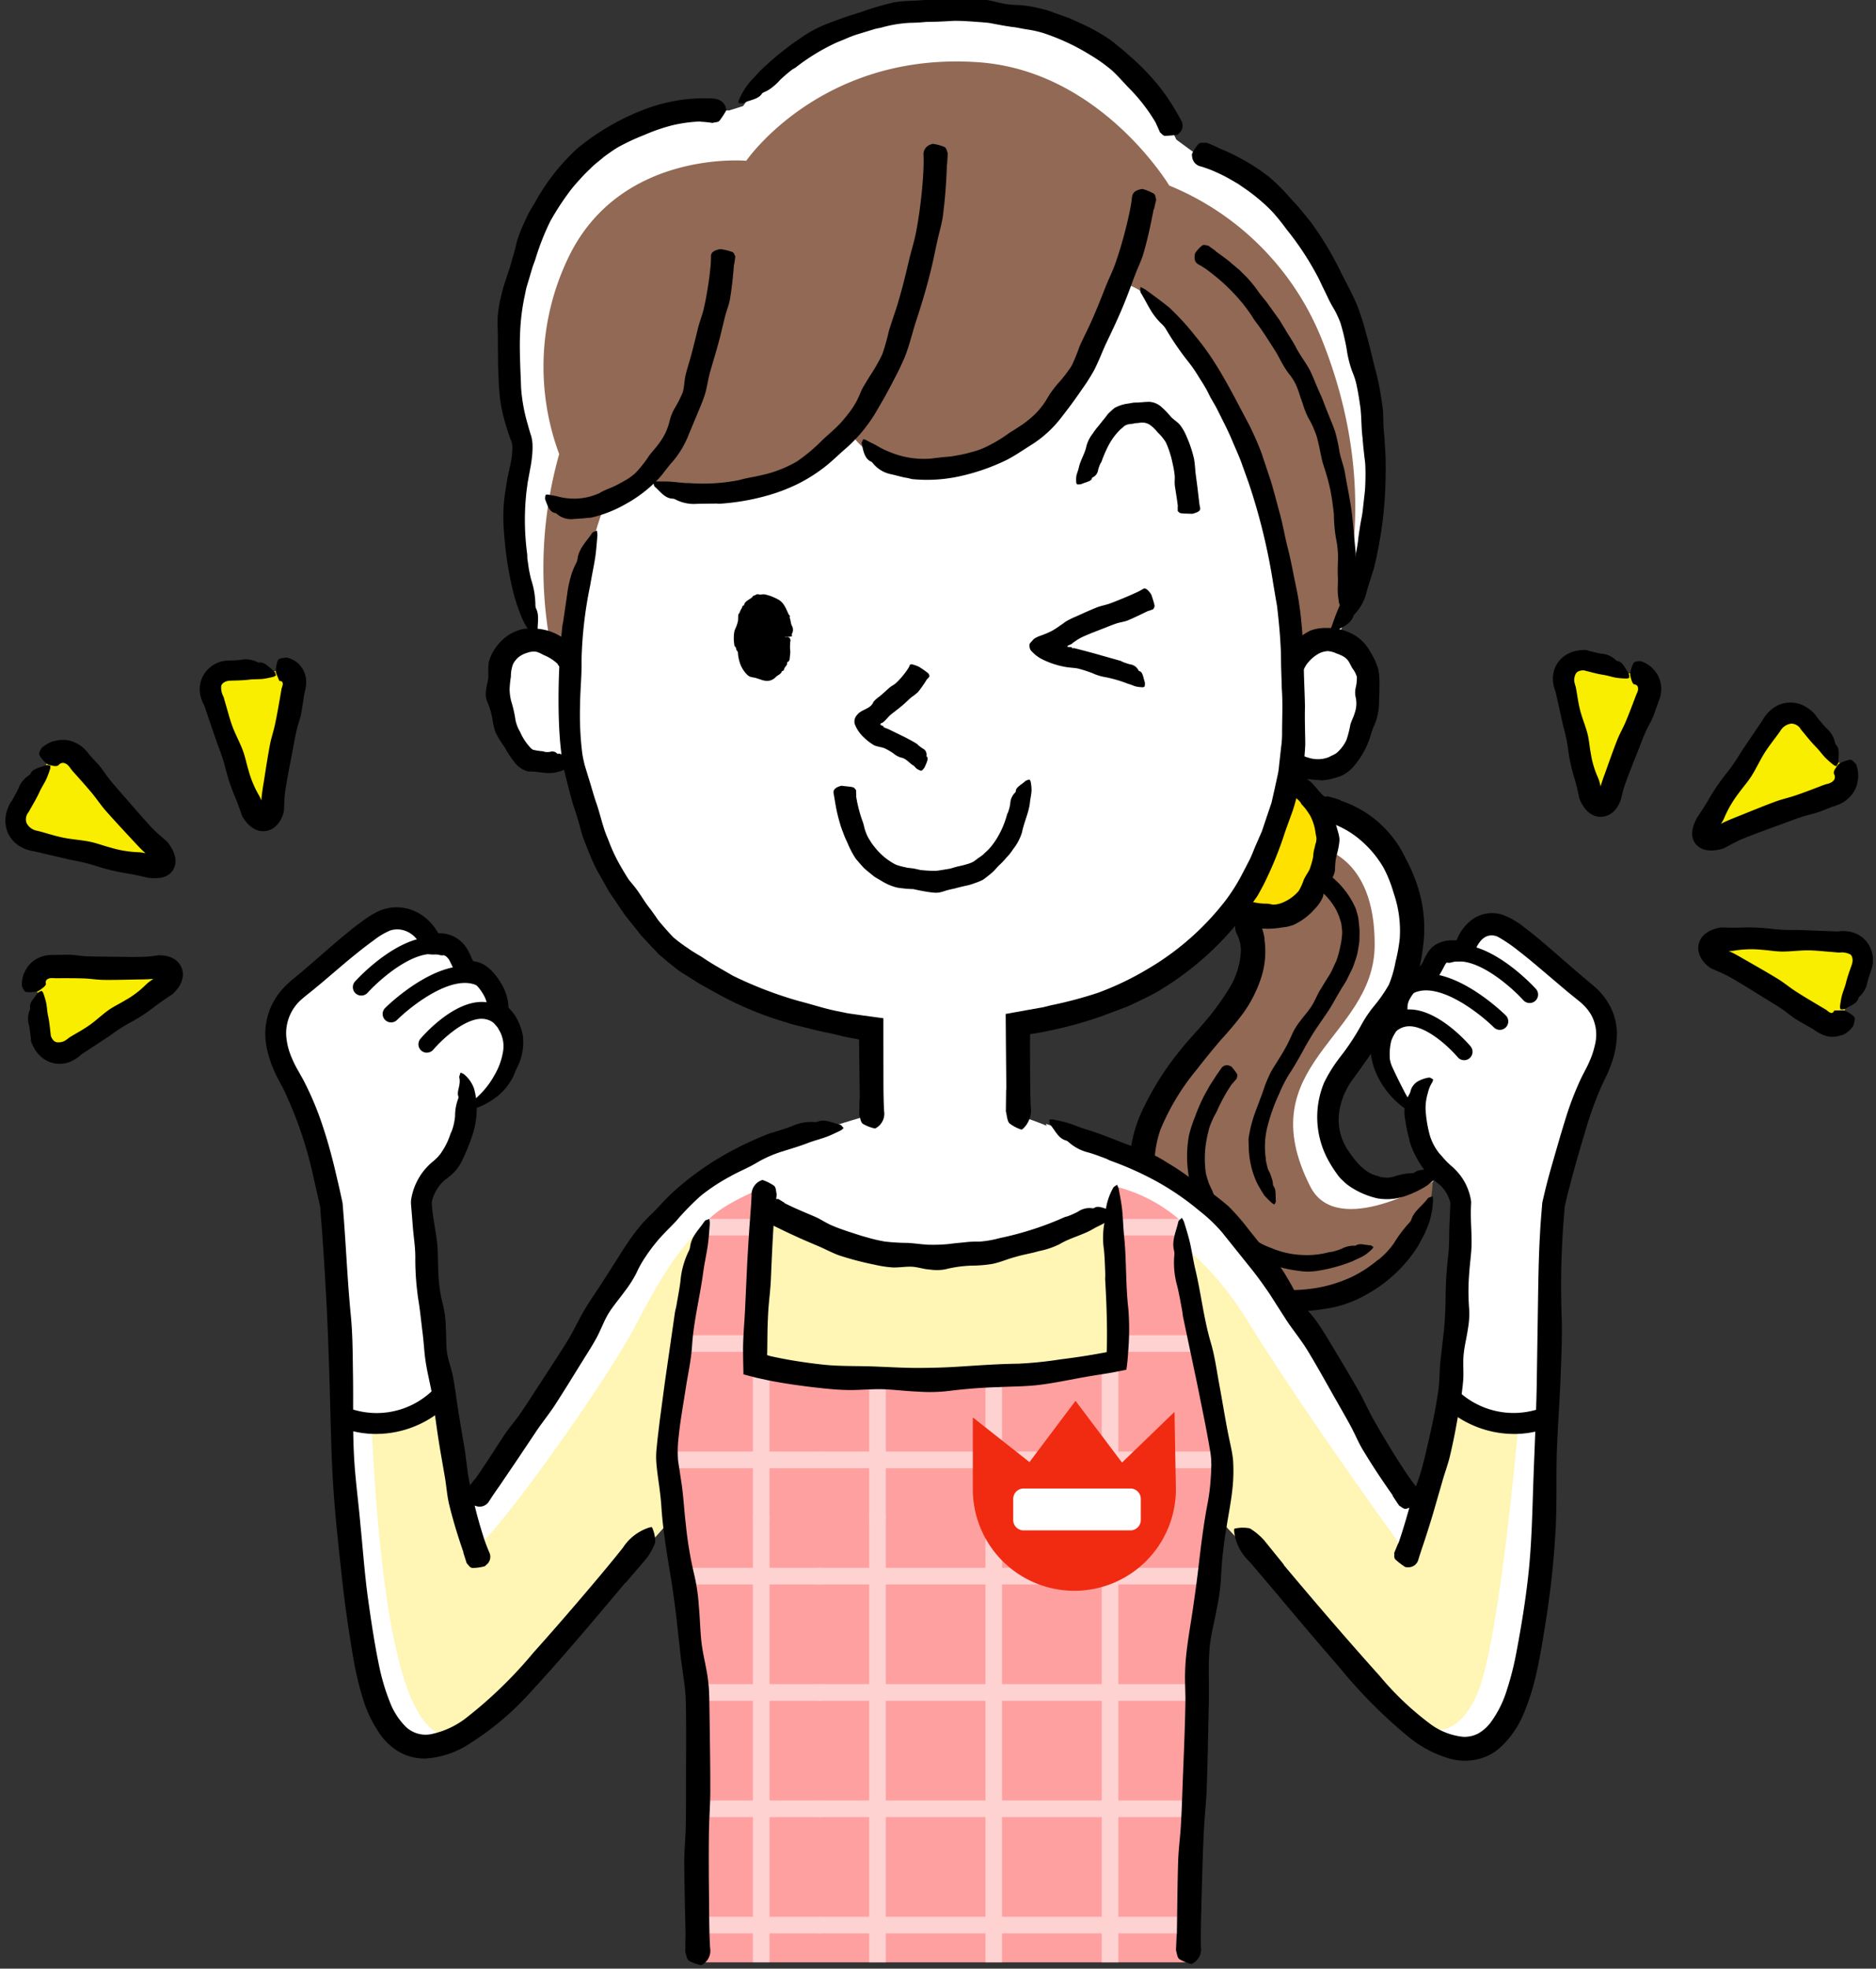 <svg xmlns="http://www.w3.org/2000/svg" xmlns:xlink="http://www.w3.org/1999/xlink" width="204" height="214" viewBox="0 0 204 214">
  <rect x="0" y="0" width="204" height="214" fill="#333333" stroke="none"/>
  <defs>
    <clipPath id="clip-path">
      <rect id="사각형_739" data-name="사각형 739" width="204" height="214" transform="translate(1240 1091.395)" fill="#0080ff" stroke="#707070" stroke-width="1"/>
    </clipPath>
    <clipPath id="clip-path-2">
      <rect id="사각형_734" data-name="사각형 734" width="215.885" height="266.595" fill="none"/>
    </clipPath>
    <clipPath id="clip-path-5">
      <path id="패스_358" data-name="패스 358" d="M292.688,350.78c-.675,1.8-18.378,3.221-32.284,1.687v15.79h43.168c.4-2.911.7-5.375.7-6.426,0-3.062-4.66-25.964-4.66-25.964a16.876,16.876,0,0,0-6.791-3.595s.666,16.377-.133,18.508" transform="translate(-260.403 -332.272)" fill="none"/>
    </clipPath>
    <clipPath id="clip-path-6">
      <path id="패스_359" data-name="패스 359" d="M260.4,424.754v48.3H300.41s.8-30.225,1.065-33.42c.175-2.1,1.326-9.308,2.1-14.877Z" transform="translate(-260.403 -424.754)" fill="none"/>
    </clipPath>
    <clipPath id="clip-path-7">
      <path id="패스_360" data-name="패스 360" d="M221.494,336.609c-1.065,2-4.527,24.1-4.394,25.3.047.425.445,3.088.958,6.559h15.889v-15.79a63.76,63.76,0,0,1-7.127-1.155s.133-13.181.932-18.907c0,0-5.193,2-6.258,3.995" transform="translate(-217.096 -332.614)" fill="none"/>
    </clipPath>
    <clipPath id="clip-path-8">
      <path id="패스_361" data-name="패스 361" d="M219.567,424.754c.933,6.325,2.246,15.33,2.5,18.34.4,4.66.133,29.958.133,29.958h13.252v-48.3Z" transform="translate(-219.567 -424.754)" fill="none"/>
    </clipPath>
  </defs>
  <g id="마스크_그룹_13" data-name="마스크 그룹 13" transform="translate(-1240 -1091.395)" clip-path="url(#clip-path)">
    <g id="그룹_506" data-name="그룹 506" transform="translate(1227.776 1091.134)">
      <g id="그룹_491" data-name="그룹 491">
        <g id="그룹_490" data-name="그룹 490" clip-path="url(#clip-path-2)">
          <path id="패스_318" data-name="패스 318" d="M361.287,233.029c1.163,1.277,2.025,3.412.723,6.812-2.559,6.675-15.34,15.073-9.636,26.8s27.246,11.676,29.526-3.374l1.042-3.072s-6.338,6.565-10.949-.834c-6.263-10.047,12.088-15.315,7.81-28.894-1.776-5.642-6.57-9.044-10.2-9.115l-.323-.777a9.059,9.059,0,0,0-2.308-2.8l-5.586,14.684Z" transform="translate(-214.378 -133.04)" fill="#fff"/>
          <path id="패스_319" data-name="패스 319" d="M369.465,237.365s6.306.691,6.219,10.712-13.731,12.906-7,26.173c2.939,5.788,13.3-.517,13.3-.517s.259,13.129-16.327,12.957-15.549-14.341-15.29-17.536,8.467-12.526,10.625-15.807.26-9.072.26-9.072,4.581,1.123,6.738-1.814,1.468-5.1,1.468-5.1" transform="translate(-213.977 -145.006)" fill="#916955"/>
          <path id="패스_320" data-name="패스 320" d="M376.8,232.461s5.428,2.463,8.619-2.552c4.788-7.512-3.033-12.132-3.033-12.132a36.474,36.474,0,0,1-5.586,14.684" transform="translate(-230.19 -133.04)" fill="#ffe100"/>
          <path id="패스_321" data-name="패스 321" d="M401.7,223.628a11.9,11.9,0,0,1,7.061,6.263,17.742,17.742,0,0,1,1.388,3.282,14.965,14.965,0,0,1,.47,6.686,16.28,16.28,0,0,1-1,3.968,21.6,21.6,0,0,1-1.875,3.279c-.625.967-1.284,1.889-1.908,2.817q-1.492,2.215-2.96,4.207a7.92,7.92,0,0,0-1.232,2.831,5.982,5.982,0,0,0,.906,4.742c.869,1.327,1.962,2.489,3.17,2.719a3.319,3.319,0,0,1,.347.13c.224.033.455.035.684.067a5.794,5.794,0,0,0,.718-.107,6.62,6.62,0,0,1,2.048-.392.621.621,0,0,0,.3-.121c.589-.394,1.475-.169,2.29-.324.125-.023.334.116.517.163a1.576,1.576,0,0,1-.181.376,8.137,8.137,0,0,1-1.316,1.239,10.967,10.967,0,0,1-2.105,1.053,6.188,6.188,0,0,1-3.278.364,8.864,8.864,0,0,1-3.074-1.325,4.878,4.878,0,0,1-.737-.623,3.882,3.882,0,0,1-.632-.719,14,14,0,0,1-1-1.595,9.755,9.755,0,0,1-.379-8.358,16.216,16.216,0,0,1,1.8-2.841,25.618,25.618,0,0,0,2.3-3.519,13.139,13.139,0,0,1,1.329-1.947,15.82,15.82,0,0,0,1.6-2.305,12.369,12.369,0,0,0,.728-2.507,18.573,18.573,0,0,0,.451-2.484,12.519,12.519,0,0,0-.669-5,13.844,13.844,0,0,0-1.075-2.7,11.522,11.522,0,0,0-2.18-2.723,10.18,10.18,0,0,0-2.585-1.762,5.848,5.848,0,0,0-1.616-.514c-.45-.06-.76-.262-1.019-.971a.564.564,0,0,1-.061-.239,3.859,3.859,0,0,1,.469-1.3c.174-.235.566-.216.862-.27a.218.218,0,0,1,.087.014,9.182,9.182,0,0,1,1.367.411Z" transform="translate(-243.698 -136.336)"/>
          <path id="패스_322" data-name="패스 322" d="M361.894,258.748a9.165,9.165,0,0,1-.426,4.393,14.172,14.172,0,0,1-1.881,3.646,36.908,36.908,0,0,1-2.411,2.88q-1.376,1.614-2.642,3.246a25.364,25.364,0,0,0-3.962,6.572,12.148,12.148,0,0,0-.632,4.417,12.5,12.5,0,0,0,.7,4.084,11.586,11.586,0,0,0,1.894,3.363,16.187,16.187,0,0,0,2.192,2.109,25.588,25.588,0,0,0,2.546,1.721,12.626,12.626,0,0,0,3.9,1.338,17.129,17.129,0,0,0,7.181-.02,15.834,15.834,0,0,0,3-1.024,13.412,13.412,0,0,0,2.626-1.662c.148-.137.328-.238.484-.369a8.748,8.748,0,0,0,1.5-1.627,13.726,13.726,0,0,1,1.724-2.288,1.053,1.053,0,0,0,.207-.371c.3-.886,1.171-1.423,1.76-2.233.093-.123.349-.154.53-.232a2.2,2.2,0,0,1,.054.488c-.044.373-.062.754-.13,1.126s-.159.744-.258,1.112c-.151.465-.359.913-.548,1.365l-.691,1.3a15.471,15.471,0,0,1-5.794,5.38,12.5,12.5,0,0,1-4.428,1.476,21.95,21.95,0,0,1-5.074.21,19.678,19.678,0,0,1-5.279-.869,16.1,16.1,0,0,1-3.822-2.044,24.793,24.793,0,0,1-4.24-3.886,9.171,9.171,0,0,1-1.637-2.978,17.526,17.526,0,0,1-.813-4.075,15.718,15.718,0,0,1-.118-4.042,14.566,14.566,0,0,1,1.2-3.879,31.716,31.716,0,0,1,4.1-6.522c.863-1.1,1.837-2.086,2.708-3.128a28.041,28.041,0,0,0,2.763-3.819,8.52,8.52,0,0,0,1.149-3.706,3.876,3.876,0,0,0-.381-1.928,1.693,1.693,0,0,1-.05-1.61c.03-.076.063-.193.118-.22a3.057,3.057,0,0,1,1.359-.449c.319.009.631.437.917.731a.343.343,0,0,1,.056.108,6.881,6.881,0,0,1,.576,1.908Z" transform="translate(-212.176 -156.386)"/>
          <path id="패스_323" data-name="패스 323" d="M378.775,230.521a5.983,5.983,0,0,0,1.686.215c.138.009.275.037.418.059a1.232,1.232,0,0,0,.436.043,2.954,2.954,0,0,0,.963-.263,4.645,4.645,0,0,0,1.633-1.206,6.1,6.1,0,0,0,.558-1.223c.175-.4.443-.745.633-1.132a9.849,9.849,0,0,0,.339-1.123c.079-.3.061-.6.128-.89a3.235,3.235,0,0,1,.108-.426,2.9,2.9,0,0,1,.1-.416,1.746,1.746,0,0,0,.074-.563c-.025-.187-.08-.368-.1-.549a5.4,5.4,0,0,0-.533-1.781,6.482,6.482,0,0,0-1-1.349c-.04-.039-.046-.11-.081-.155a2.236,2.236,0,0,0-.44-.449.812.812,0,0,1-.4-.819.12.12,0,0,0-.069-.114c-.232-.136-.036-.85-.078-1.371a4.023,4.023,0,0,1,.116-.474.6.6,0,0,1,.214-.055,2.748,2.748,0,0,1,.714.227c.268.159.481.392.735.566.71.481,1.1,1.251,1.774,1.813a1.482,1.482,0,0,1,.458.612c.1.237.222.464.3.709.1.265.177.534.263.8.068.271.109.547.194.816.1.28.185.563.26.854a3.954,3.954,0,0,1,.181.892,7.544,7.544,0,0,1-.233,1.4,8.211,8.211,0,0,0-.193.888,3.925,3.925,0,0,0-.039.465,2.763,2.763,0,0,0-.02.469,2.111,2.111,0,0,1-.338,1c-.195.387-.564.659-.736,1.04-.185.362-.138.832-.365,1.226a4.25,4.25,0,0,1-.8,1.085,6.927,6.927,0,0,1-2.239,1.686,5.424,5.424,0,0,1-.776.23c-.268.041-.537.063-.793.111a8.568,8.568,0,0,1-1.831.075,9.367,9.367,0,0,1-1.583-.258c-.287-.077-.571-.158-.868-.223-.242-.055-.386-.311-.2-.993a.909.909,0,0,1,.08-.221c.252-.383.487-.842.692-1.148.126-.2.219-.192.324-.276.01-.008.013,0,.019.006.1.053.206.111.315.158Z" transform="translate(-230.473 -132.246)"/>
          <path id="패스_324" data-name="패스 324" d="M389.3,244.3a9.209,9.209,0,0,1,2.7,3.5,10.95,10.95,0,0,1,.3,1.083c.039.375.077.751.114,1.109.028.422,0,.845,0,1.263-.021.417-.119.821-.178,1.23a6.414,6.414,0,0,1-.321,1.114,5.7,5.7,0,0,1-.425,1.06l-.5,1.014c-.183.325-.4.629-.587.947-.469.792-.863,1.537-1.327,2.267L387.7,260.9c-.414.627-.794,1.271-1.166,1.921-.571,1.042-1.133,2.076-1.791,3.054a14.91,14.91,0,0,0-1.051,2.075,20.091,20.091,0,0,0-1.316,3.728,8.814,8.814,0,0,0-.148,3.28,1.408,1.408,0,0,0,.024.314l.129.558.067.279.125.261a3.124,3.124,0,0,1,.271.684,2.191,2.191,0,0,1,.168.767.42.42,0,0,0,.085.21c.282.406.169,1.009.23,1.6.01.089-.095.238-.145.361a.933.933,0,0,1-.239-.121,11.727,11.727,0,0,1-.865-.851c-.282-.443-.554-.891-.8-1.357a9.729,9.729,0,0,1-.9-4.166c-.018-.21-.023-.421-.019-.632.02-.208.061-.413.1-.618a9.617,9.617,0,0,1,.288-1.211c.223-.878.589-1.691.883-2.528.173-.428.321-.867.47-1.309s.337-.86.531-1.281c.305-.676.758-1.26,1.118-1.9a16.862,16.862,0,0,0,1.347-2.534,6.931,6.931,0,0,1,.871-1.419c.4-.549.871-1.045,1.234-1.614.354-.544.585-1.172.92-1.731.365-.579.636-1.063.982-1.585.325-.51.521-1.063.79-1.591a10.379,10.379,0,0,0,.452-1.649,5.723,5.723,0,0,0,.151-.929,3.487,3.487,0,0,0,.019-.942l-.072-.561c-.044-.183-.109-.361-.163-.544a6.4,6.4,0,0,0-.45-1.055,7.557,7.557,0,0,0-1.315-1.673,5.78,5.78,0,0,0-.951-.747c-.283-.17-.432-.414-.352-.942a.429.429,0,0,1,.04-.17,3.091,3.091,0,0,1,.709-.7c.179-.1.391.023.588.053.019,0,.032.019.047.03.241.189.484.372.706.58Z" transform="translate(-232.364 -148.804)"/>
          <path id="패스_325" data-name="패스 325" d="M368.091,300.248a17.779,17.779,0,0,0-1.622,2.894c-.108.249-.25.486-.381.728-.114.248-.233.5-.333.753a4.875,4.875,0,0,0-.281.907,9.3,9.3,0,0,0-.2.929,11.038,11.038,0,0,0-.051,3.6c.086.356.2.7.317,1.049.14.337.315.658.446.993.113.32.3.607.439.918a4.5,4.5,0,0,0,.513.881,8.393,8.393,0,0,0,1.227,1.44c.374.336.784.632,1.153.966a13.675,13.675,0,0,1,1.2.923,7.611,7.611,0,0,0,1.782.9,9.584,9.584,0,0,0,3.325.766,9.4,9.4,0,0,0,3.015-.307c.1-.025.2-.017.3-.037a6.687,6.687,0,0,0,1.052-.337,2.773,2.773,0,0,1,1.4-.322.368.368,0,0,0,.2-.063c.395-.236.968.012,1.5.012.082,0,.217.119.336.175a.9.9,0,0,1-.128.229,5.656,5.656,0,0,1-.855.7c-.4.246-.842.409-1.258.62a17.147,17.147,0,0,1-3.665,1.027,6.658,6.658,0,0,1-2.26.024,14.307,14.307,0,0,1-2.417-.516,12.411,12.411,0,0,1-1.248-.352,5.659,5.659,0,0,1-1.213-.474c-.308-.16-.6-.343-.895-.53l-.818-.638-.544-.4-.516-.444-1.089-.851a4.082,4.082,0,0,1-1.039-1.242c-.173-.284-.338-.572-.481-.87a8.97,8.97,0,0,0-.409-.9c-.163-.273-.316-.551-.468-.836a7.715,7.715,0,0,1-.439-.868,8.936,8.936,0,0,1-.412-1.918,12.686,12.686,0,0,1,.1-3.858,13.349,13.349,0,0,1,.657-2.028,18.809,18.809,0,0,1,.993-2.3l.544-.987c.188-.324.407-.629.607-.946.218-.359.47-.693.707-1.039a.724.724,0,0,1,.965-.26.384.384,0,0,1,.155.074,5.842,5.842,0,0,1,.6.793c.088.169-.012.325-.028.484,0,.015-.016.023-.024.034l-.45.524Z" transform="translate(-221.862 -182.216)"/>
        </g>
      </g>
      <g id="그룹_493" data-name="그룹 493">
        <g id="그룹_492" data-name="그룹 492" clip-path="url(#clip-path-2)">
          <path id="패스_326" data-name="패스 326" d="M244.5,17.9A24.316,24.316,0,0,0,224.02,4.172c-19.042-1.535-26.633,10.079-26.633,10.079l-1.509.48s-15.3-.294-20.8,11.431a33.632,33.632,0,0,0-1.653,24.791c-1.79,5.509-.826,13.084-.826,13.084l2.072,8.3a4.183,4.183,0,0,0-1.579.475c-4.323,2.248-1.618,12.133,1.063,12.9,2.251.642,3.77.108,4.435-.741l.439-.618c.069.62.15,1.2.251,1.7,4.133,20.592,16.68,26.775,32.207,28.381l.551,13.005,15.028-.568.39-12.667c14.085-2.048,27.271-11.3,29.585-29.271a4.609,4.609,0,0,0,4.716.742c2.643-.882,5.9-10.985,1.485-13.039a4.637,4.637,0,0,0-1.281-.391c1.1-2.426,5.7-13.9,2.57-29.779C260.724,23.154,247.2,19.883,247.2,19.883Z" transform="translate(-104.356 -2.463)" fill="#fff"/>
          <path id="패스_327" data-name="패스 327" d="M163.852,282.365a31.3,31.3,0,0,0-14.936,10.658c-5.989,7.8-13.54,22.2-18.477,28.467l-.832.9a125.177,125.177,0,0,1-3.928-24.341c-.179-2.442-.438-7.355-.579-9.419a5.144,5.144,0,0,1,2.014-3.372c1.679-1.27,2.849-4.173,2.91-6.675,2.444-1.1,6.747-6.64,3-10.239-.534-.513.011-1.072-.648-2.389-.27-.54-1.162-2.017-2.133-2.025-.955-.008-1.268-1.011-1.728-1.89-.918-1.755-2.74-.823-2.862-1.133-1.061-2.711-3.411-3.386-5.184-2.4-2.271,1.26-6.5,5.266-8.586,6.885-2.916,2.268-3.564,5.345-1.134,9.719s4.417,13.765,4.417,13.765c1.161,12.675.325,32.316,2.759,46.336.933,5.375,2.851,21.71,17.179,6.152,5.88-6.385,14.065-16.557,14.065-16.557l3.193-3.757,18.183-40.963Z" transform="translate(-66.747 -157.656)" fill="#fff"/>
          <path id="패스_328" data-name="패스 328" d="M330.381,282.365a31.3,31.3,0,0,1,14.936,10.658c5.989,7.8,13.54,22.2,18.477,28.467l.832.9a125.175,125.175,0,0,0,3.928-24.341c.179-2.442.438-7.355.579-9.419a5.144,5.144,0,0,0-2.014-3.372c-1.679-1.27-2.849-4.173-2.91-6.675-2.444-1.1-6.747-6.64-3-10.239.534-.513-.011-1.072.648-2.389.27-.54,1.162-2.017,2.133-2.025.955-.008,1.268-1.011,1.728-1.89.918-1.755,2.74-.823,2.862-1.133,1.061-2.711,3.411-3.386,5.184-2.4,2.271,1.26,6.5,5.266,8.586,6.885,2.916,2.268,3.564,5.345,1.134,9.719s-4.417,13.765-4.417,13.765c-1.161,12.675-.325,32.316-2.759,46.336-.933,5.375-2.851,21.71-17.179,6.152-5.88-6.385-14.065-16.557-14.065-16.557l-2.69-2.705L323.684,280.08Z" transform="translate(-197.738 -157.656)" fill="#fff"/>
          <path id="패스_329" data-name="패스 329" d="M251.359,31.32S243.9,18.865,230.627,17.928c-17.1-1.21-25.258,10.71-25.258,10.71s-13.779-1.254-19.393,10.623a27.333,27.333,0,0,0-.95,21.259,45.586,45.586,0,0,0-.975,20.585l2.433.964S188,70.827,189.813,66.551a15.308,15.308,0,0,0,5.119-3.214s3.172,2.742,10.04.927a25.3,25.3,0,0,0,11.273-6.738s3.139,6.433,11.856,4.212c13.735-3.5,18.075-19.7,18.075-19.7s4.052-.806,11.74,13.964S264.652,82.2,264.652,82.2l4.492-2.068s6.309-13.783-1.336-32.441a30.172,30.172,0,0,0-16.45-16.365" transform="translate(-111.995 -10.899)" fill="#916955"/>
          <path id="패스_330" data-name="패스 330" d="M246.8,295.968l-7.531,6.217s-14.027,4.047-16.869,6-6.045,32.367-6.045,32.367l4.441,24.869v28.421h52.4l1.554-32.773,2.995-19.983-5.437-30.376s-9.815-6.047-17.053-8.348c-.942-.3-8.456-6.4-8.456-6.4" transform="translate(-132.171 -180.806)" fill="#fff"/>
          <path id="패스_331" data-name="패스 331" d="M178.156,338.165s10.467,5.326,18.731,5.326,19.1-4.775,19.1-4.775,7.483.275,14.508,11.569,17.629,25.755,17.629,25.755a126.7,126.7,0,0,0,4.407-16.8s4.132,2.479,7.437,2.479c0,0-2.066,23.965-4.545,29.336s-5.922,4.269-9.09.964-19.006-20.246-19.006-20.246H167.965S154.026,387.6,147.9,393.348c-6.657,6.244-11.064-.505-12.625-31.356,0,0,4.591-.826,7.208-2.754,0,0,3.443,14.737,4.132,15.563s13.5-16.665,17.354-23.965,7.713-13.957,14.186-12.671" transform="translate(-82.641 -206.486)" fill="#fff5b4"/>
        </g>
      </g>
      <g id="그룹_495" data-name="그룹 495">
        <g id="그룹_494" data-name="그룹 494" clip-path="url(#clip-path-2)">
          <path id="패스_332" data-name="패스 332" d="M41.573,273.132a1.745,1.745,0,0,1,1.921-2.52l11.277-.367c1.6.126,1.974,1.151.823,2.273l-10.144,6.33a1.745,1.745,0,0,1-3.089-.707Z" transform="translate(-25.297 -165.092)" fill="#f9ed00"/>
          <path id="패스_333" data-name="패스 333" d="M37.818,269.332A2.965,2.965,0,0,1,39,267.916a3.434,3.434,0,0,1,1.568-.5l1.993-.033c.634,0,1.27.135,1.906.168.733.039,1.465.037,2.2.044,1.391.013,2.782.057,4.171.016a11.808,11.808,0,0,0,1.263-.126l.158-.023a1.354,1.354,0,0,1,.262-.014c.193.014.286,0,.447.029a2.854,2.854,0,0,1,.93.266,2.144,2.144,0,0,1,.9.845,1.943,1.943,0,0,1,.2,1.342,2.619,2.619,0,0,1-.4.95,3.371,3.371,0,0,1-.258.347,1.9,1.9,0,0,1-.133.154l-.19.2a1.931,1.931,0,0,1-.371.268l-.231.153-.46.311q-.458.314-.9.644a18.738,18.738,0,0,1-2.953,1.916,17.978,17.978,0,0,0-1.956,1.285l-1.714,1.129-.858.564-.429.281-.193.128c-.016.015.023-.018-.035.04a3.769,3.769,0,0,1-1.261.769,3.051,3.051,0,0,1-1.743.093,3.141,3.141,0,0,1-1.5-.883,3.9,3.9,0,0,1-.475-.614l-.177-.317c-.03-.054-.049-.105-.073-.158l-.095-.224a.768.768,0,0,1-.08-.354c-.006-.09-.012-.177-.018-.26-.058-.436-.095-.875-.192-1.305a2.422,2.422,0,0,1,.111-1.7.39.39,0,0,0,.014-.245c-.1-.528.495-1.045.828-1.564.052-.081.273-.152.416-.228.06.071.146.136.173.213a9.027,9.027,0,0,1,.33,1.088c.095.473.1.961.208,1.433.141.641.2,1.295.274,1.947l.021.186a.462.462,0,0,0,.037.117,1.248,1.248,0,0,0,.175.312.68.68,0,0,0,.479.3,1.66,1.66,0,0,0,.535-.044,1.483,1.483,0,0,0,.324-.136,4.993,4.993,0,0,0,.465-.342c.767-.468,1.484-.844,2.186-1.337.723-.51,1.37-1.139,2.093-1.651.578-.408,1.228-.7,1.83-1.074a10.2,10.2,0,0,0,2.217-1.682,5.251,5.251,0,0,1,1.337-.908c.022-.012.027,0,.041-.009s0,.023.055-.025l.185-.157a.343.343,0,0,1,.048-.042l.013,0c.03,0,.1.025.135.03a.739.739,0,0,0,.268,0,.851.851,0,0,0-.27.262c-.084.1-.027.044-.072.07l-.079.019-.237.04-.073.012c0,.007-.012.009-.014.016s0,.01-.012.015l-.118.016a18.787,18.787,0,0,1-1.928.092c-1.279.027-2.558.063-3.837.051-.715-.007-1.432-.126-2.148-.155-.854-.032-1.707-.03-2.561-.029l-.591,0c-.209-.008-.228-.009-.3-.016l-.17.006a.809.809,0,0,0-.44.162.414.414,0,0,0-.11.415c.033.163-.1.341-.654.724a.715.715,0,0,1-.194.114,3.585,3.585,0,0,1-1.278.1c-.247-.059-.347-.366-.47-.621a.206.206,0,0,1-.008-.081,3.4,3.4,0,0,1,.257-1.425Z" transform="translate(-22.929 -163.344)"/>
          <path id="패스_334" data-name="패스 334" d="M97.83,188.1c1.6-.162,2.2.628,1.683,2.15l-1.895,12.913c-.515,1.524-1.6,1.631-2.405.24l-3.821-12.143a1.744,1.744,0,0,1,1.442-2.821Z" transform="translate(-55.619 -114.897)" fill="#f9ed00"/>
          <path id="패스_335" data-name="패스 335" d="M98.113,185.209a2.579,2.579,0,0,1,.7,1.7,3.861,3.861,0,0,1-.091.97,2.931,2.931,0,0,1-.1.405c-.011.035,0,0-.008.038-.1.67-.2,1.34-.315,2.007s-.368,1.293-.518,1.945c-.174.753-.307,1.512-.449,2.269-.27,1.439-.57,2.874-.787,4.32a12.964,12.964,0,0,0-.109,1.331l-.03.669a1.606,1.606,0,0,1-.1.542,3.072,3.072,0,0,1-.174.445,2.686,2.686,0,0,1-.586.824,1.983,1.983,0,0,1-2.538.231,3.069,3.069,0,0,1-.737-.681,3.236,3.236,0,0,1-.248-.342,1.342,1.342,0,0,1-.236-.465l-.21-.6q-.2-.55-.416-1.093a20.8,20.8,0,0,1-1.172-3.516,19.9,19.9,0,0,0-.792-2.334L87.8,189.787l-.077-.229a.023.023,0,0,0-.01-.009,3.906,3.906,0,0,1-.286-.649,3.28,3.28,0,0,1-.119-1.713,3,3,0,0,1,.937-1.627,3.085,3.085,0,0,1,2.077-.844c.51-.032.944-.025,1.416-.087a2.692,2.692,0,0,1,1.779.253.436.436,0,0,0,.256.034c.567-.058,1.053.581,1.566.957.079.058.133.285.2.434a.91.91,0,0,1-.239.154,9.9,9.9,0,0,1-1.17.237c-.5.055-1.015.023-1.518.086-.681.086-1.379.086-2.056.11-.523.016-.988.3-.981.66a2.206,2.206,0,0,0,.067.635c.014.062.044.128.061.194l.141.305.185.653c.26.851.468,1.719.779,2.553.327.873.788,1.7,1.117,2.573.261.7.4,1.437.616,2.148a11.271,11.271,0,0,0,1.118,2.707,3.4,3.4,0,0,1,.344.78l.117.41c.022.08,0,.037.008.061s0,.011-.007.006l.123.221a.691.691,0,0,1,.035.071c0,.028.021-.022-.058.135a.7.7,0,0,0-.1.322.86.86,0,0,0-.193-.34,1.546,1.546,0,0,0,.073-.4c-.073.1-.072-.41-.054-.711.04-.678.16-1.346.266-2.015.21-1.33.411-2.662.66-3.986.139-.74.389-1.461.55-2.2.189-.879.345-1.765.5-2.649l.223-1.286a3.409,3.409,0,0,0,.114-.379.594.594,0,0,0,.008-.186.266.266,0,0,0-.293-.239c-.108.011-.111-.155-.4-.788a.7.7,0,0,1-.065-.215,3.4,3.4,0,0,1,.239-1.267c.134-.224.586-.242.923-.279a.3.3,0,0,1,.1.014,2.729,2.729,0,0,1,1.352.786Z" transform="translate(-53.299 -112.642)"/>
          <path id="패스_336" data-name="패스 336" d="M39.744,212.223A1.958,1.958,0,0,1,43.3,212.2l8.763,9.258c.986,1.512.685,2.286-1.1,2.032L38.7,220.334a1.958,1.958,0,0,1-1.488-3.23Z" transform="translate(-22.459 -128.945)" fill="#f9ed00"/>
          <path id="패스_337" data-name="패스 337" d="M38.229,207.512a3.116,3.116,0,0,1,1.923.007,3.639,3.639,0,0,1,1.468.933l.262.295L42,208.9c.026.035.1.142.068.1l.252.271.711.777c.463.514.822,1.125,1.259,1.665.5.623,1.037,1.219,1.564,1.82,1,1.142,1.98,2.305,3.02,3.41.317.335.663.642,1.013.946l.529.461a1.871,1.871,0,0,1,.363.44,4.073,4.073,0,0,1,.225.358,3.276,3.276,0,0,1,.346.867,1.943,1.943,0,0,1-.185,1.476,1.718,1.718,0,0,1-.658.626,2.14,2.14,0,0,1-.634.226,3.934,3.934,0,0,1-.948.051c-.14,0-.234-.019-.388-.032a1.158,1.158,0,0,1-.255-.044l-.168-.04-.591-.132q-.592-.127-1.189-.235a22.371,22.371,0,0,1-3.739-.9,21.311,21.311,0,0,0-2.489-.584l-2.183-.51-1.091-.256-.546-.128-.272-.064h-.005l.034.008-.012,0-.049-.008-.2-.035a4.031,4.031,0,0,1-1.446-.6,3.207,3.207,0,0,1-1.158-1.4,3.324,3.324,0,0,1-.216-1.787,4.089,4.089,0,0,1,.52-1.463,1.592,1.592,0,0,1,.1-.162l-.066.114c.05-.073.107-.142.149-.218.231-.421.481-.833.675-1.272a2.845,2.845,0,0,1,1.167-1.437.457.457,0,0,0,.166-.208c.254-.531,1.059-.626,1.655-.884a1.483,1.483,0,0,1,.477.05.953.953,0,0,1,0,.293,10.592,10.592,0,0,1-.428,1.164c-.225.477-.527.915-.744,1.4-.334.739-.763,1.428-1.156,2.137l-.025.045-.006.009a1.2,1.2,0,0,0-.211,1.216,1.678,1.678,0,0,0,.422.5,1.774,1.774,0,0,0,.346.207l.214.077.308.065c.92.244,1.779.53,2.69.716.947.192,1.928.247,2.876.437.757.154,1.482.437,2.229.633a12.132,12.132,0,0,0,3,.51,3.629,3.629,0,0,1,.874.128l.426.122.211.065c.039.013.018.013.047.018l.352.064.119.02.037.01c.019.017-.018-.039.032.107a1.135,1.135,0,0,0,.277.512.246.246,0,0,0-.091-.033.9.9,0,0,0-.186-.029c-.049.006-.167,0-.268,0l-.07.007v0l0-.007a1.839,1.839,0,0,0-.372-.482c-.065-.072-.064-.042-.085-.046l-.026.007-.1-.073c-.139-.106-.275-.216-.4-.332-.525-.47-.993-1-1.471-1.511-.95-1.025-1.906-2.044-2.827-3.095-.515-.587-.947-1.251-1.445-1.853-.6-.717-1.219-1.412-1.84-2.107a7.343,7.343,0,0,1-.51-.6,1.734,1.734,0,0,0-.253-.316.9.9,0,0,0-.505-.281.6.6,0,0,0-.526.219c-.139.152-.376.188-1.032-.005a.661.661,0,0,1-.211-.08,3.527,3.527,0,0,1-.847-.969c-.1-.237.09-.517.223-.778.012-.025.039-.04.061-.058a3.585,3.585,0,0,1,1.308-.713Z" transform="translate(-20.112 -126.678)"/>
          <path id="패스_338" data-name="패스 338" d="M476.107,187.183a1.745,1.745,0,0,1,1.67,2.693L474.1,200.544c-.69,1.454-1.778,1.435-2.418-.041l-2.3-11.733a1.745,1.745,0,0,1,1.761-2.634Z" transform="translate(-286.611 -113.71)" fill="#f9ed00"/>
          <path id="패스_339" data-name="패스 339" d="M476.219,184.225a2.967,2.967,0,0,1,.9,1.61,3.44,3.44,0,0,1-.091,1.644l-.679,1.874c-.223.593-.579,1.139-.835,1.721-.3.67-.556,1.355-.823,2.037-.507,1.295-1.044,2.579-1.5,3.892a11.8,11.8,0,0,0-.331,1.225l-.035.155a1.367,1.367,0,0,1-.08.25c-.081.176-.105.266-.186.407a2.854,2.854,0,0,1-.58.775,2.143,2.143,0,0,1-1.109.538,1.943,1.943,0,0,1-1.326-.289,2.622,2.622,0,0,1-.744-.717,3.439,3.439,0,0,1-.233-.365,1.861,1.861,0,0,1-.1-.179l-.121-.249a1.914,1.914,0,0,1-.117-.442l-.06-.27-.126-.54q-.131-.539-.281-1.074a18.746,18.746,0,0,1-.739-3.442,17.92,17.92,0,0,0-.5-2.286l-.445-2-.221-1-.11-.5-.051-.226c-.009-.02.009.027-.024-.046a3.768,3.768,0,0,1-.27-1.453,3.045,3.045,0,0,1,.534-1.661,3.132,3.132,0,0,1,1.359-1.086,3.849,3.849,0,0,1,.743-.225l.359-.052c.06-.009.116-.008.174-.012l.243-.009a.76.76,0,0,1,.359.051l.25.076c.428.1.852.223,1.288.285a2.423,2.423,0,0,1,1.547.708.39.39,0,0,0,.223.1c.531.092.8.834,1.167,1.331a1.555,1.555,0,0,1,.065.47.868.868,0,0,1-.261.086,9.069,9.069,0,0,1-1.135-.08c-.476-.079-.935-.244-1.412-.315-.649-.1-1.281-.277-1.916-.437l-.182-.047a.461.461,0,0,0-.123-.007,1.223,1.223,0,0,0-.354.052.679.679,0,0,0-.454.339,1.674,1.674,0,0,0-.15.516,1.489,1.489,0,0,0,.012.351,5.058,5.058,0,0,0,.154.556c.165.884.26,1.688.47,2.519.219.858.577,1.686.8,2.543.175.685.219,1.4.352,2.093a10.211,10.211,0,0,0,.782,2.671,5.224,5.224,0,0,1,.372,1.572c0,.025-.007.026-.006.041s-.021-.011,0,.06l.081.228a.287.287,0,0,1,.022.06v.014c-.012.028-.057.081-.076.115a.766.766,0,0,0-.1.25.855.855,0,0,0-.149-.345c-.063-.114-.031-.04-.04-.093l.01-.08.046-.236.014-.072c-.005-.007,0-.015-.01-.018s-.012,0-.01-.016l.027-.116a18.954,18.954,0,0,1,.6-1.835c.43-1.2.852-2.412,1.319-3.6.261-.665.627-1.293.909-1.952.334-.786.636-1.585.939-2.382l.209-.553c.082-.193.089-.21.12-.27l.055-.161a.8.8,0,0,0,.005-.47.415.415,0,0,0-.349-.251c-.164-.028-.285-.21-.444-.869a.733.733,0,0,1-.037-.222,3.586,3.586,0,0,1,.364-1.229c.143-.21.466-.193.748-.217a.2.2,0,0,1,.078.021,3.4,3.4,0,0,1,1.24.748Z" transform="translate(-284.313 -111.318)"/>
          <path id="패스_340" data-name="패스 340" d="M523.739,270.6c-.419,1.554-1.37,1.831-2.609.807l-11.392-6.37c-1.24-1.024-.956-2.074.632-2.333l12.707.754a1.744,1.744,0,0,1,2.122,2.352Z" transform="translate(-310.927 -160.485)" fill="#f9ed00"/>
          <path id="패스_341" data-name="패스 341" d="M521.615,271.463a2.579,2.579,0,0,1-1.841.047,3.873,3.873,0,0,1-.875-.431,2.976,2.976,0,0,1-.343-.237c-.029-.023,0,0-.032-.021-.592-.329-1.182-.662-1.763-1.009s-1.077-.8-1.633-1.177c-.641-.43-1.3-.825-1.96-1.228-1.249-.765-2.482-1.556-3.757-2.274a12.965,12.965,0,0,0-1.205-.575l-.614-.267a1.6,1.6,0,0,1-.469-.289,3.044,3.044,0,0,1-.354-.321,2.687,2.687,0,0,1-.561-.842,1.983,1.983,0,0,1,.688-2.454,3.078,3.078,0,0,1,.9-.446,3.222,3.222,0,0,1,.408-.11,1.34,1.34,0,0,1,.518-.055l.636.018q.584.011,1.168,0a20.777,20.777,0,0,1,3.7.157,19.9,19.9,0,0,0,2.463.091l4.319.157.242.009a.019.019,0,0,0,.011-.006,3.908,3.908,0,0,1,.708-.035,3.282,3.282,0,0,1,1.643.5,3,3,0,0,1,1.186,1.456,3.082,3.082,0,0,1,.048,2.241c-.152.489-.314.891-.423,1.354a2.691,2.691,0,0,1-.87,1.572.433.433,0,0,0-.123.227c-.147.55-.917.778-1.452,1.123a1.5,1.5,0,0,1-.477.031.912.912,0,0,1-.059-.279,9.9,9.9,0,0,1,.2-1.177c.128-.49.34-.957.459-1.449.162-.667.411-1.319.63-1.96.171-.495.073-1.03-.267-1.152a2.2,2.2,0,0,0-.617-.163c-.063-.009-.135-.005-.2-.012l-.335.023-.676-.06c-.888-.061-1.773-.175-2.663-.181-.932-.005-1.87.131-2.8.128-.744,0-1.483-.142-2.226-.19a11.309,11.309,0,0,0-2.928.08,3.376,3.376,0,0,1-.851.044l-.426-.037c-.082-.008-.035-.009-.06-.014s-.01-.005,0-.009l-.25.036a.632.632,0,0,1-.079.007c-.026-.007.013.027-.105-.1a.7.7,0,0,0-.267-.2.855.855,0,0,0,.387-.059,1.572,1.572,0,0,0,.352.212c-.065-.1.409.079.684.2.619.279,1.2.629,1.788.966,1.168.67,2.341,1.332,3.489,2.036.642.393,1.228.884,1.859,1.3.754.49,1.526.951,2.3,1.412l1.122.666a3.339,3.339,0,0,0,.314.242.582.582,0,0,0,.17.074.266.266,0,0,0,.327-.189c.028-.1.184-.048.877-.089a.7.7,0,0,1,.224.016,3.4,3.4,0,0,1,1.1.674c.161.205.018.633-.068.962a.311.311,0,0,1-.049.087,2.73,2.73,0,0,1-1.216.983Z" transform="translate(-309.135 -158.691)"/>
          <path id="패스_342" data-name="패스 342" d="M522.13,205.863a1.958,1.958,0,0,1-1.247,3.33l-11.771,4.891c-1.764.383-2.379-.174-1.507-1.753l7.319-10.336a1.958,1.958,0,0,1,3.548-.239Z" transform="translate(-309.855 -122.63)" fill="#f9ed00"/>
          <path id="패스_343" data-name="패스 343" d="M522.344,205.182a3.116,3.116,0,0,1-.691,1.795,3.642,3.642,0,0,1-1.395,1.039l-.368.14-.182.052c-.042.011-.17.046-.114.029l-.343.139-.98.388c-.646.249-1.344.368-2,.584-.761.249-1.508.535-2.258.813-1.424.529-2.859,1.029-4.263,1.607-.426.177-.836.391-1.244.61l-.619.33a1.873,1.873,0,0,1-.541.183,4.005,4.005,0,0,1-.414.082,3.282,3.282,0,0,1-.933.015,1.943,1.943,0,0,1-1.313-.7,1.715,1.715,0,0,1-.351-.838,2.152,2.152,0,0,1,.014-.673,3.919,3.919,0,0,1,.289-.9c.054-.13.1-.212.168-.351a1.164,1.164,0,0,1,.132-.223l.1-.143.333-.506q.33-.508.643-1.027a22.352,22.352,0,0,1,2.172-3.174,21.463,21.463,0,0,0,1.432-2.118l1.254-1.858.628-.929.314-.464.156-.231v0h0l-.019.029.006-.011.026-.043.1-.172a4.04,4.04,0,0,1,1.073-1.139,3.21,3.21,0,0,1,1.717-.585,3.32,3.32,0,0,1,1.746.434,4.088,4.088,0,0,1,1.182,1.007,1.67,1.67,0,0,1,.114.155l-.083-.1c.049.073.094.15.15.217.312.366.608.746.948,1.084a2.844,2.844,0,0,1,.927,1.6.459.459,0,0,0,.135.23c.406.426.208,1.212.237,1.861,0,.1-.14.283-.217.428a.966.966,0,0,1-.275-.1,10.584,10.584,0,0,1-.935-.815c-.366-.379-.667-.818-1.039-1.191-.572-.575-1.062-1.222-1.585-1.841l-.033-.039-.006-.009a1.2,1.2,0,0,0-1.061-.63,1.661,1.661,0,0,0-.613.218,1.746,1.746,0,0,0-.317.249l-.148.173-.171.264c-.556.773-1.128,1.474-1.628,2.259-.517.817-.917,1.714-1.433,2.531-.413.653-.937,1.23-1.386,1.858a12.151,12.151,0,0,0-1.543,2.617,3.646,3.646,0,0,1-.431.772l-.265.355-.136.175c-.026.031-.018.012-.034.037l-.185.306-.061.1-.023.031c-.023.012.042,0-.112-.008a1.148,1.148,0,0,0-.577.076.238.238,0,0,0,.063-.073.885.885,0,0,0,.093-.164c.012-.048.064-.154.093-.252l.018-.068h.005a1.839,1.839,0,0,0,.583-.175c.09-.034.063-.044.073-.063l0-.026.1-.067c.149-.093.3-.181.454-.26.625-.323,1.284-.574,1.936-.837,1.3-.523,2.588-1.053,3.9-1.539.732-.272,1.505-.439,2.246-.69.883-.3,1.753-.636,2.624-.969a7.268,7.268,0,0,1,.744-.262,1.716,1.716,0,0,0,.385-.125.9.9,0,0,0,.443-.372.605.605,0,0,0-.018-.57c-.092-.184-.042-.419.373-.962a.678.678,0,0,1,.15-.168,3.52,3.52,0,0,1,1.207-.446c.258-.011.451.268.647.485a.22.22,0,0,1,.033.077,3.588,3.588,0,0,1,.2,1.476Z" transform="translate(-308.083 -120.301)"/>
          <path id="패스_344" data-name="패스 344" d="M162.652,352.756c1.094-1.54,2.11-3.169,3.166-4.775.522-.79,1.161-1.51,1.706-2.291.632-.9,1.222-1.83,1.822-2.753,1.138-1.756,2.3-3.5,3.4-5.284.671-1.084,1.192-2.26,1.848-3.359.611-1.04,1.32-2.023,1.97-3.043l1.819-2.848c.463-.768.982-1.512,1.5-2.251.279-.365.565-.727.86-1.081s.625-.68.952-1.005c.891-.836,1.668-1.795,2.587-2.618a31.343,31.343,0,0,1,5.22-3.816,36.252,36.252,0,0,1,5.2-2.492c.176-.07.369-.1.548-.161.642-.216,1.273-.391,1.893-.635a5.036,5.036,0,0,1,2.5-.443.8.8,0,0,0,.359-.066c.762-.281,1.583.174,2.378.353.123.028.253.236.379.36a1.5,1.5,0,0,1-.292.251c-.513.246-1.022.5-1.551.7-.68.253-1.391.423-2.068.685-.918.358-1.872.628-2.807.926a13.075,13.075,0,0,0-2.657,1.167c-.968.593-2.032,1-3.019,1.563a21.225,21.225,0,0,0-3.1,2.04,27.412,27.412,0,0,0-2.705,2.767c-.7.751-1.458,1.448-2.114,2.246a18.27,18.27,0,0,0-1.217,1.633,11.5,11.5,0,0,0-1.009,1.8,12.7,12.7,0,0,1-1.3,2.02c-.571.8-1.231,1.544-1.744,2.383-.486.817-.806,1.731-1.256,2.571s-.984,1.66-1.494,2.481c-1.016,1.63-2.018,3.275-3.068,4.893-.588.9-1.271,1.746-1.886,2.637l-2.156,3.22-1.977,2.916c-.386.54-.755,1.086-1.119,1.646a1.189,1.189,0,0,1-1.43.544c-.074-.018-.182-.037-.221-.084a6.291,6.291,0,0,1-.8-1.092c-.11-.242.058-.5.1-.751,0-.023.026-.039.04-.057.247-.293.483-.606.721-.917Z" transform="translate(-98.798 -191.666)"/>
          <path id="패스_345" data-name="패스 345" d="M144.74,327.543c-3.453,4.111-6.9,8.221-10.573,12.187a31.155,31.155,0,0,1-6.325,5.289,9.8,9.8,0,0,1-4.9,1.647,5.629,5.629,0,0,1-2.77-.693,6.653,6.653,0,0,1-2.028-1.83,13.722,13.722,0,0,1-2.032-4.238,35.027,35.027,0,0,1-1-4.36c-.482-2.87-.909-5.765-1.216-8.669-.381-3.523-.775-7.039-.978-10.566-.189-3.326-.237-6.656-.336-9.976-.092-3.078-.194-6.154-.351-9.217-.139-2.431-.268-4.86-.449-7.271-.037-.605-.085-1.206-.137-1.807l-.072-.9-.034-.445a.233.233,0,0,0-.009-.061l-.047-.219-.8-3.529a43.218,43.218,0,0,0-3.1-8.922c-.264-.54-.693-1.248-1-1.964a11.627,11.627,0,0,1-.78-2.286,7.381,7.381,0,0,1,.568-5.137,7.777,7.777,0,0,1,1.574-2.06c.286-.291.648-.569.91-.791l.789-.653,3.221-2.792c.736-.631,1.481-1.261,2.261-1.877.39-.308.792-.612,1.213-.912a10.5,10.5,0,0,1,1.447-.886,4.822,4.822,0,0,1,4.078-.032,5.307,5.307,0,0,1,1.639,1.179,6.262,6.262,0,0,1,.6.751,4.092,4.092,0,0,1,.253.395c.044.081.029.053.033.059s0,0,.008,0c.05.01-.2-.028.51.023a3.453,3.453,0,0,1,1.595.586,3.666,3.666,0,0,1,1.1,1.224,7.286,7.286,0,0,1,.363.751,3.579,3.579,0,0,0,.233.469c.027.039.045.06.049.067s.005-.008-.006,0l-.052.054-.089.105a1.272,1.272,0,0,0-.1.136c-.016.022-.034.068-.027.051,0,.006,0,0,.011-.042l.006-.045a.775.775,0,0,0,.013-.1l0-.25.214.016a2.912,2.912,0,0,1,1.337.5,4.539,4.539,0,0,1,.779.687,7.619,7.619,0,0,1,1,1.412,5.183,5.183,0,0,1,.637,1.833c.027.188.038.368.045.515,0,.1.006.086.006.086l0,.005a.05.05,0,0,0,.012.018l-.059-.075L132,265l.018.021.037.042.072.084.144.168.282.339a3.856,3.856,0,0,1,.466.768,5.631,5.631,0,0,1,.569,1.7,6.015,6.015,0,0,1-.535,3.244c-.178.315-.3.7-.462,1.042a6.216,6.216,0,0,1-2.174,2.56,7.327,7.327,0,0,1-2.751,1.217c-.3.078-.5-.193-.639-.3.112-.058.2-.088.308-.15a2.183,2.183,0,0,1,.342-.207,9.3,9.3,0,0,0,2.837-3.175,7.391,7.391,0,0,0,.912-2.514,3.441,3.441,0,0,0-.465-2.419,1.581,1.581,0,0,0-.291-.424l-.381-.439a1.732,1.732,0,0,1-.533-.988,4.409,4.409,0,0,1-.04-.529c0-.119-.011-.219-.023-.315a2.942,2.942,0,0,0-.422-1.136,4.589,4.589,0,0,0-.786-1.033,1.289,1.289,0,0,0-.387-.263c-.023,0-.047-.016-.065-.019-.036,0,.011,0-.092-.01a1.893,1.893,0,0,1-.616-.128,2.07,2.07,0,0,1-.911-.725,4.959,4.959,0,0,1-.459-.78l-.331-.677a1.572,1.572,0,0,0-.31-.414,1.242,1.242,0,0,0-.948-.3,4.163,4.163,0,0,1-1.085-.008c-.354-.084-.47-.463-.679-.735-.075-.157-.16-.323-.231-.439a2.054,2.054,0,0,0-.167-.25,3.906,3.906,0,0,0-.375-.453,2.9,2.9,0,0,0-.918-.618,2.549,2.549,0,0,0-1.731-.088,7.817,7.817,0,0,0-1.8,1.066c-1.26.913-2.5,1.932-3.721,2.971l-2.013,1.714-1.033.851-.526.417c-.153.129-.314.252-.461.386a4.893,4.893,0,0,0-1.775,4.039,7.346,7.346,0,0,0,.6,2.4,11.187,11.187,0,0,0,.559,1.159l.675,1.2a33.293,33.293,0,0,1,2.191,5.237c.472,1.42.863,2.859,1.219,4.305l.51,2.174.241,1.091.129.6c.024.175.023.263.032.351l.021.278c.324,3.88.468,7.736.846,11.58.217,2.211.207,4.485.242,6.726.042,2.742-.042,5.482.09,8.208.115,2.63.488,5.23.714,7.84.266,2.637.454,5.289.806,7.9.359,2.561.753,5.26,1.289,7.736a22.419,22.419,0,0,0,1.077,3.566,7.684,7.684,0,0,0,1.764,2.772,3.124,3.124,0,0,0,2.881.775,9.356,9.356,0,0,0,3.536-1.622,47.374,47.374,0,0,0,7.449-7.2c2.139-2.383,4.238-4.811,6.313-7.259,1.161-1.372,2.316-2.753,3.431-4.159a5.352,5.352,0,0,1,2.87-2.195c.109-.023.276-.072.3-.005a3.8,3.8,0,0,1,.348,1.621,7.011,7.011,0,0,1-.923,1.7,1.2,1.2,0,0,1-.127.156l-2.168,2.528Z" transform="translate(-64.504 -155.249)"/>
          <path id="패스_346" data-name="패스 346" d="M151.971,352.485c-.611-1.766-1.156-3.536-1.586-5.331-.2-.887-.268-1.8-.411-2.7-.179-1.036-.356-2.059-.534-3.086-.332-1.953-.571-3.916-.857-5.868-.192-1.184-.5-2.351-.693-3.537-.188-1.119-.228-2.254-.37-3.378-.135-1.042-.233-2.087-.389-3.127a29.891,29.891,0,0,1-.4-4.962c.017-1.1-.17-2.195-.259-3.293l-.115-1.444-.058-.721-.031-.384a2.352,2.352,0,0,1,.039-.691,6.66,6.66,0,0,1,1.636-3.307,6.257,6.257,0,0,1,.6-.579c.093-.081.24-.2.29-.247l.158-.15a2.085,2.085,0,0,0,.314-.336,2.447,2.447,0,0,0,.3-.395,7.622,7.622,0,0,0,.936-1.926c.053-.134.123-.265.171-.4a6.221,6.221,0,0,0,.343-1.552,5.3,5.3,0,0,1,.352-1.943.4.4,0,0,0-.013-.268c-.165-.542.316-1.221.12-2.01-.025-.119.093-.338.13-.523a1.46,1.46,0,0,1,.382.177,3.585,3.585,0,0,1,1.092,1.554,7.939,7.939,0,0,1,.288,2.267,8.9,8.9,0,0,1-.508,2.926,23.168,23.168,0,0,1-1.142,2.761,4.718,4.718,0,0,1-1.142,1.46l-.371.306-.274.206a4.028,4.028,0,0,0-.488.48,4.694,4.694,0,0,0-.77,1.287,3.462,3.462,0,0,0-.19.673,7.447,7.447,0,0,0,.054.75c.128,1.24.4,2.467.533,3.706.1.99.065,1.993.123,2.989a16.2,16.2,0,0,0,.547,3.862,11.03,11.03,0,0,1,.265,2.244c.069.918.012,1.851.134,2.763.13.878.473,1.724.641,2.594s.3,1.769.42,2.658c.257,1.764.562,3.519.862,5.273.154.984.243,1.978.4,2.963.215,1.168.474,2.328.764,3.478.259,1.042.556,2.072.879,3.09a17.332,17.332,0,0,0,.628,1.671,1.1,1.1,0,0,1-.329,1.378c-.053.053-.124.137-.182.151a4.869,4.869,0,0,1-1.335.177c-.268-.032-.4-.316-.591-.491a.153.153,0,0,1-.028-.066l-.354-1.114Z" transform="translate(-89.346 -183.468)"/>
          <path id="패스_347" data-name="패스 347" d="M362.028,354.273c-1.149-1.619-2.23-3.251-3.237-4.922-.5-.823-.862-1.723-1.316-2.568-.525-.974-1.078-1.93-1.625-2.888-1.036-1.821-2.041-3.658-3.13-5.44-.666-1.079-1.474-2.071-2.184-3.117l-1.929-3.012c-.623-.909-1.261-1.81-1.947-2.664l-3.217-4.01A16.833,16.833,0,0,0,341,323.335a29.1,29.1,0,0,0-4.854-3.309,35.385,35.385,0,0,0-4.828-2.147c-.163-.056-.311-.155-.472-.219-.607-.227-1.233-.469-1.864-.655a4.994,4.994,0,0,1-2.236-1.172.8.8,0,0,0-.323-.167c-.773-.242-1.141-1.1-1.661-1.73-.08-.1-.055-.341-.079-.517a1.488,1.488,0,0,1,.384-.02c.557.119,1.119.227,1.661.393.695.216,1.361.516,2.059.723.948.282,1.866.64,2.794.992.942.37,1.866.749,2.841,1.047a16.073,16.073,0,0,1,3.19,1.61c1.132.657,2.18,1.445,3.248,2.2a30.378,30.378,0,0,1,3.3,2.478,23,23,0,0,1,2.171,2.491L347.664,327c.456.546.914,1.083,1.425,1.587a10.377,10.377,0,0,1,1.44,2c.535.85.94,1.776,1.5,2.6.53.8,1.24,1.485,1.79,2.273s1.058,1.635,1.557,2.468c1,1.656,1.989,3.308,2.94,4.981.534.932.963,1.926,1.482,2.865.617,1.123,1.274,2.22,1.937,3.31.6.989,1.223,1.955,1.86,2.91.369.521.732,1.054,1.142,1.54a1.176,1.176,0,0,1,.106,1.492c-.037.068-.082.17-.137.2a5.222,5.222,0,0,1-1.251.5c-.265.037-.482-.214-.72-.341-.022-.012-.033-.039-.047-.059-.244-.34-.463-.686-.687-1.03Z" transform="translate(-198.348 -191.45)"/>
          <path id="패스_348" data-name="패스 348" d="M130.946,268.822a.918.918,0,0,1-.681-1.533c.219-.242,5.4-5.923,9.719-4.638a.918.918,0,0,1-.525,1.76c-2.659-.794-6.555,2.7-7.831,4.109a.916.916,0,0,1-.682.3" transform="translate(-79.434 -160.338)"/>
          <path id="패스_349" data-name="패스 349" d="M139.272,276.685a.918.918,0,0,1-.646-1.57c.275-.272,6.777-6.636,11.23-3.852a.918.918,0,1,1-.973,1.557c-2.678-1.672-7.38,2.031-8.965,3.6a.915.915,0,0,1-.646.265" transform="translate(-84.52 -165.285)"/>
          <path id="패스_350" data-name="패스 350" d="M149.263,286.1a.918.918,0,0,1-.7-1.508c.138-.164,3.409-4.011,6.668-4.011h.013a4.036,4.036,0,0,1,3.151,1.559.918.918,0,0,1-1.413,1.172,2.2,2.2,0,0,0-1.742-.9h-.01c-1.994,0-4.474,2.422-5.263,3.358a.917.917,0,0,1-.7.326" transform="translate(-90.624 -171.406)"/>
          <path id="패스_351" data-name="패스 351" d="M381.69,326.623c3.435,4.091,6.919,8.155,10.467,12.1a32.092,32.092,0,0,0,5.472,5.191,7.216,7.216,0,0,0,3.595,1.4,3.262,3.262,0,0,0,1.619-.36,4.4,4.4,0,0,0,1.354-1.195,11.734,11.734,0,0,0,1.761-3.52,32.243,32.243,0,0,0,1.034-4.07c.537-2.827,1-5.652,1.308-8.5.378-3.468.43-6.971.556-10.47.121-3.3.28-6.61.351-9.926l.142-9.238c.038-2.453.071-4.9.216-7.367.028-.614.071-1.231.122-1.848l.074-.925.039-.472a2.122,2.122,0,0,1,.063-.387l.052-.229c.279-1.213.589-2.41.934-3.6.456-1.576.9-3.162,1.394-4.748a33.782,33.782,0,0,1,1.8-4.745c.36-.74.67-1.253.916-1.853a8.778,8.778,0,0,0,.578-1.755,4.476,4.476,0,0,0-.352-3.17,4.9,4.9,0,0,0-1.032-1.3,3.6,3.6,0,0,0-.334-.293l-.377-.307-.865-.7-3.267-2.768c-.71-.6-1.421-1.181-2.136-1.733a16.053,16.053,0,0,0-2.083-1.424,1.511,1.511,0,0,0-1.369-.092,1.863,1.863,0,0,0-.6.461,3.42,3.42,0,0,0-.273.375,1.514,1.514,0,0,0-.127.214,5.25,5.25,0,0,0-.279.591l-.553.713-.018.023c.035.052-.048-.069-.04-.056v0l0,0,0,.005-.01.01-.039.043-.081.083a.4.4,0,0,1-.19.111,1.788,1.788,0,0,1-.439.114,6.629,6.629,0,0,1-.963.021H400l-.04,0-.08,0c-.054,0-.091.012-.139.015-.344.079-.328.093-.469.295-.065.106-.19.358-.315.585a8.61,8.61,0,0,1-.507.842,3.08,3.08,0,0,1-.971.919,2.557,2.557,0,0,1-.76.3,2.177,2.177,0,0,1-.388.056l-.095.006-.047,0h-.044c0-.252,0,.564-.007-.565a.408.408,0,0,0,0,.062l.03.154c.018.069.042.117.078.225.051.133.051.086.039.1a.312.312,0,0,1-.028.015,1.466,1.466,0,0,0-.249.219,4.239,4.239,0,0,0-.584.822,1.876,1.876,0,0,0-.257.743c-.007.067-.01.143-.012.253l-.011.3a3.229,3.229,0,0,1-.043.374,2.379,2.379,0,0,1-.691,1.3l-.224.268-.162.177c-.132.108-.162.256-.253.379a4.022,4.022,0,0,0-.384.809,6.286,6.286,0,0,0-.14,2.021,3.324,3.324,0,0,0,.261.814c.409.884.807,1.707,1.236,2.516a6.3,6.3,0,0,0,1.705,2.2c.236.194.364.416.652.626a4.5,4.5,0,0,1-.657-.036,4.328,4.328,0,0,1-.571-.177,9.455,9.455,0,0,1-3.622-3.488,8.117,8.117,0,0,1-1.09-3.124,5.3,5.3,0,0,1,.674-3.377,2.55,2.55,0,0,1,.39-.6l.425-.5a.538.538,0,0,0,.18-.341c.008-.085.005-.084.013-.256,0-.14.018-.3.039-.465a4.508,4.508,0,0,1,.675-1.75,5.622,5.622,0,0,1,1.165-1.4,2.5,2.5,0,0,1,.993-.521,1.657,1.657,0,0,1,.332-.047l.1-.007h.04a.354.354,0,0,0,.124-.035,2.032,2.032,0,0,0,.63-.889,7.372,7.372,0,0,1,.407-.76,2.852,2.852,0,0,1,.71-.776,3.366,3.366,0,0,1,1.895-.576l.439,0a.131.131,0,0,0,.153-.11l.078-.2.078-.162a2.961,2.961,0,0,1,.177-.316,4.934,4.934,0,0,1,.424-.615,4.579,4.579,0,0,1,1.17-1.046,3.727,3.727,0,0,1,2.989-.343,8.376,8.376,0,0,1,2.338,1.335c1.333,1,2.547,2.076,3.772,3.13l1.99,1.731,2.04,1.722a7.415,7.415,0,0,1,1.751,2.367,6.577,6.577,0,0,1,.572,2.933,9.79,9.79,0,0,1-.59,2.96,13.725,13.725,0,0,1-.554,1.363l-.593,1.247a40.915,40.915,0,0,0-1.783,5.044c-.418,1.384-.826,2.779-1.212,4.184l-.558,2.114-.258,1.061-.11.478-.04.469a93.5,93.5,0,0,0-.311,11.475c.083,2.207-.031,4.477-.113,6.719-.1,2.744-.329,5.486-.412,8.232-.07,2.646.009,5.3-.108,7.961-.148,2.7-.387,5.4-.765,8.1-.168,1.332-.408,2.7-.617,4s-.453,2.663-.769,4.014a24.636,24.636,0,0,1-1.277,4.058,10.392,10.392,0,0,1-2.607,3.831,5.6,5.6,0,0,1-2.6,1.319,6.181,6.181,0,0,1-2.832-.081,12.629,12.629,0,0,1-4.417-2.28A53.868,53.868,0,0,1,387.7,337.7q-3.174-3.658-6.275-7.36c-1.162-1.379-2.323-2.763-3.5-4.122a5.293,5.293,0,0,1-1.62-3.238c0-.111-.017-.286.053-.293a3.874,3.874,0,0,1,1.657-.03,7.12,7.12,0,0,1,1.486,1.219,1.139,1.139,0,0,1,.129.153l2.087,2.577Z" transform="translate(-229.879 -156.255)"/>
          <path id="패스_352" data-name="패스 352" d="M421.506,352.353c.575-1.662,1.049-3.378,1.537-5.091.23-.847.609-1.658.855-2.508.288-.979.531-1.97.753-2.968.442-1.889.858-3.792,1.148-5.716.191-1.167.157-2.365.276-3.54.127-1.11.254-2.215.381-3.324.108-1.028.146-2.065.176-3.1a44.953,44.953,0,0,1,.273-4.944c.151-1.088.1-2.2.146-3.3l.062-1.445.031-.723.014-.339s-.005-.012-.009-.026a3.788,3.788,0,0,0-.973-1.775,3.287,3.287,0,0,0-.344-.308l-.208-.167-.328-.277a4.676,4.676,0,0,1-.591-.586,4.851,4.851,0,0,1-.5-.621,10.526,10.526,0,0,1-1.4-2.672,4.623,4.623,0,0,1-.139-.567,17.149,17.149,0,0,1-.423-2.082,3.774,3.774,0,0,1,.44-2.719,1.239,1.239,0,0,0,.148-.386,1.712,1.712,0,0,1,.792-1.035,3.482,3.482,0,0,1,1.211-.411c.117-.024.308.122.449.2a1.182,1.182,0,0,1-.09.3,3.707,3.707,0,0,0-.485,1.165,5.809,5.809,0,0,0-.251,1.762,13.612,13.612,0,0,0,.379,2.529,5.7,5.7,0,0,0,1.119,2.286c.331.356.618.733.945,1.03l.244.233.358.313a8.18,8.18,0,0,1,.644.7,5.989,5.989,0,0,1,.99,1.807,5.841,5.841,0,0,1,.263,1.053,1.287,1.287,0,0,1,.011.338l-.012.249-.014.447c-.025,1.248.1,2.5.075,3.753-.02,1-.179,1.988-.244,2.984a24.137,24.137,0,0,0-.022,3.935,9.192,9.192,0,0,1-.141,2.293c-.129.93-.383,1.843-.458,2.775-.086.9.018,1.816-.041,2.721a27.155,27.155,0,0,1-.369,2.728c-.293,1.8-.618,3.6-1.039,5.38-.219,1-.6,1.958-.871,2.942l-1.015,3.516q-.478,1.587-1,3.166c-.2.589-.4,1.179-.582,1.781a1.107,1.107,0,0,1-1.209.84.466.466,0,0,1-.234-.03,7.852,7.852,0,0,1-1.063-.82c-.172-.188-.091-.465-.12-.7,0-.022.013-.041.021-.061l.413-1Z" transform="translate(-257.215 -184.326)"/>
          <path id="패스_353" data-name="패스 353" d="M443.685,270.9a.916.916,0,0,1-.682-.3c-1.276-1.412-5.172-4.9-7.831-4.109a.918.918,0,0,1-.524-1.76c4.309-1.285,9.5,4.4,9.719,4.638a.918.918,0,0,1-.681,1.533" transform="translate(-265.125 -161.609)"/>
          <path id="패스_354" data-name="패스 354" d="M433.281,278.767a.916.916,0,0,1-.646-.265c-1.586-1.568-6.285-5.274-8.965-3.6a.918.918,0,1,1-.973-1.557c4.451-2.782,10.955,3.58,11.23,3.852a.918.918,0,0,1-.646,1.57" transform="translate(-257.962 -166.557)"/>
          <path id="패스_355" data-name="패스 355" d="M425.918,288.181a.915.915,0,0,1-.7-.327c-.788-.935-3.269-3.358-5.263-3.358h-.01a2.2,2.2,0,0,0-1.742.9.918.918,0,1,1-1.413-1.172,4.038,4.038,0,0,1,3.151-1.559h.013c3.259,0,6.53,3.847,6.668,4.012a.918.918,0,0,1-.7,1.509" transform="translate(-254.486 -172.677)"/>
          <path id="패스_356" data-name="패스 356" d="M332.073,167.508c-.747.351-1.484.724-2.246,1.044-.375.158-.806.2-1.2.323-.451.146-.885.327-1.323.5-.832.33-1.677.634-2.487,1.011a5.19,5.19,0,0,0-.7.418c-.1.072-.251.166-.315.217a.579.579,0,0,1-.078.084,2.983,2.983,0,0,1-.38.171c-.088.059-.158.107-.081.153.369.079.511,0,.463.118-.005.039.053.047.1.041s.016-.049.351.039c.855.216,1.731.449,2.576.69l2.284.646a2.33,2.33,0,0,1,.211.107,6.778,6.778,0,0,0,.809.268,1.186,1.186,0,0,1,.915.658.186.186,0,0,0,.133.093c.337.088.4.77.564,1.229a1.914,1.914,0,0,1-.031.432c-.062.028-.132.081-.186.077a4.166,4.166,0,0,1-.737-.078c-.3-.075-.579-.229-.883-.3a14.532,14.532,0,0,0-2.429-.715,5.473,5.473,0,0,1-1.426-.432,14.021,14.021,0,0,0-1.547-.5c-.6-.133-.974-.05-2.105-.335a9.116,9.116,0,0,1-1.992-.768,3.874,3.874,0,0,1-.765-.565,3.043,3.043,0,0,1-.28-.29.586.586,0,0,1-.119-.208l-.042-.172a.573.573,0,0,1,.011-.34c0-.05.069-.126.139-.2l.2-.219a.885.885,0,0,1,.334-.261l.247-.126.3-.111a10.621,10.621,0,0,0,1.093-.453,7.958,7.958,0,0,0,.9-.565l.445-.306a2.337,2.337,0,0,1,.251-.187,8.577,8.577,0,0,1,1.119-.556c.755-.34,1.507-.687,2.279-.993.431-.171.906-.246,1.345-.4.523-.184,1.033-.4,1.543-.607q.693-.286,1.374-.6a5.885,5.885,0,0,0,.743-.39c.194-.123.433-.063.8.44a.818.818,0,0,1,.113.176,10,10,0,0,1,.347,1.14c.039.216-.076.293-.124.429,0,.012-.018.011-.027.014l-.481.18Z" transform="translate(-194.944 -100.859)"/>
          <path id="패스_357" data-name="패스 357" d="M227.752,332.405s-5.193,2-6.258,3.995-4.527,24.1-4.394,25.3,3.062,20.238,3.461,24.9.133,29.958.133,29.958h53.259s.8-30.225,1.065-33.42,2.8-18.241,2.8-21.3-4.66-25.964-4.66-25.964a16.879,16.879,0,0,0-6.791-3.595s.666,16.377-.133,18.508-25.431,3.728-39.412.532c0,0,.133-13.182.932-18.907" transform="translate(-132.624 -202.985)" fill="#ffa0a0"/>
        </g>
      </g>
      <g id="그룹_497" data-name="그룹 497" transform="translate(101.323 129.287)">
        <g id="그룹_496" data-name="그룹 496" clip-path="url(#clip-path-5)">
          <line id="선_110" data-name="선 110" y2="50.925" transform="translate(31.609 35.809)" fill="none" stroke="#ffd2d2" stroke-width="1.805"/>
          <line id="선_111" data-name="선 111" y2="50.925" transform="translate(6.322 35.809)" fill="none" stroke="#ffd2d2" stroke-width="1.805"/>
          <line id="선_112" data-name="선 112" y2="50.925" transform="translate(44.252 35.809)" fill="none" stroke="#ffd2d2" stroke-width="1.805"/>
          <line id="선_113" data-name="선 113" y2="50.925" transform="translate(18.965 35.809)" fill="none" stroke="#ffd2d2" stroke-width="1.805"/>
          <line id="선_114" data-name="선 114" x2="50.925" transform="translate(50.398 -8.267)" fill="none" stroke="#ffd2d2" stroke-width="1.805"/>
          <line id="선_115" data-name="선 115" x2="50.925" transform="translate(50.398 17.02)" fill="none" stroke="#ffd2d2" stroke-width="1.805"/>
          <line id="선_116" data-name="선 116" x2="50.925" transform="translate(50.398 4.376)" fill="none" stroke="#ffd2d2" stroke-width="1.805"/>
          <line id="선_117" data-name="선 117" x2="50.925" transform="translate(50.398 29.663)" fill="none" stroke="#ffd2d2" stroke-width="1.805"/>
          <line id="선_118" data-name="선 118" x2="50.925" transform="translate(-0.176 -8.267)" fill="none" stroke="#ffd2d2" stroke-width="1.805"/>
          <line id="선_119" data-name="선 119" x2="50.925" transform="translate(-0.176 17.02)" fill="none" stroke="#ffd2d2" stroke-width="1.805"/>
          <line id="선_120" data-name="선 120" x2="50.925" transform="translate(-0.176 4.376)" fill="none" stroke="#ffd2d2" stroke-width="1.805"/>
          <line id="선_121" data-name="선 121" x2="50.925" transform="translate(-0.176 29.663)" fill="none" stroke="#ffd2d2" stroke-width="1.805"/>
          <line id="선_122" data-name="선 122" y2="50.925" transform="translate(31.609 -14.765)" fill="none" stroke="#ffd2d2" stroke-width="1.805"/>
          <line id="선_123" data-name="선 123" y2="50.925" transform="translate(6.322 -14.765)" fill="none" stroke="#ffd2d2" stroke-width="1.805"/>
          <line id="선_124" data-name="선 124" y2="50.925" transform="translate(44.252 -14.765)" fill="none" stroke="#ffd2d2" stroke-width="1.805"/>
          <line id="선_125" data-name="선 125" y2="50.925" transform="translate(18.965 -14.765)" fill="none" stroke="#ffd2d2" stroke-width="1.805"/>
          <line id="선_126" data-name="선 126" x2="50.925" transform="translate(-50.749 -8.267)" fill="none" stroke="#ffd2d2" stroke-width="1.805"/>
          <line id="선_127" data-name="선 127" x2="50.925" transform="translate(-50.749 17.02)" fill="none" stroke="#ffd2d2" stroke-width="1.805"/>
          <line id="선_128" data-name="선 128" x2="50.925" transform="translate(-50.749 4.376)" fill="none" stroke="#ffd2d2" stroke-width="1.805"/>
          <line id="선_129" data-name="선 129" x2="50.925" transform="translate(-50.749 29.663)" fill="none" stroke="#ffd2d2" stroke-width="1.805"/>
          <line id="선_130" data-name="선 130" y2="50.925" transform="translate(31.609 -65.338)" fill="none" stroke="#ffd2d2" stroke-width="1.805"/>
          <line id="선_131" data-name="선 131" y2="50.925" transform="translate(6.322 -65.338)" fill="none" stroke="#ffd2d2" stroke-width="1.805"/>
          <line id="선_132" data-name="선 132" y2="50.925" transform="translate(44.252 -65.338)" fill="none" stroke="#ffd2d2" stroke-width="1.805"/>
          <line id="선_133" data-name="선 133" y2="50.925" transform="translate(18.965 -65.338)" fill="none" stroke="#ffd2d2" stroke-width="1.805"/>
        </g>
      </g>
      <g id="그룹_499" data-name="그룹 499" transform="translate(101.323 165.272)">
        <g id="그룹_498" data-name="그룹 498" clip-path="url(#clip-path-6)">
          <line id="선_134" data-name="선 134" x2="50.925" transform="translate(50.398 6.322)" fill="none" stroke="#ffd2d2" stroke-width="1.805"/>
          <line id="선_135" data-name="선 135" x2="50.925" transform="translate(50.398 31.609)" fill="none" stroke="#ffd2d2" stroke-width="1.805"/>
          <line id="선_136" data-name="선 136" x2="50.925" transform="translate(50.398 18.965)" fill="none" stroke="#ffd2d2" stroke-width="1.805"/>
          <line id="선_137" data-name="선 137" x2="50.925" transform="translate(50.398 44.252)" fill="none" stroke="#ffd2d2" stroke-width="1.805"/>
          <line id="선_138" data-name="선 138" x2="50.925" transform="translate(-0.176 6.322)" fill="none" stroke="#ffd2d2" stroke-width="1.805"/>
          <line id="선_139" data-name="선 139" x2="50.925" transform="translate(-0.176 31.609)" fill="none" stroke="#ffd2d2" stroke-width="1.805"/>
          <line id="선_140" data-name="선 140" x2="50.925" transform="translate(-0.176 18.965)" fill="none" stroke="#ffd2d2" stroke-width="1.805"/>
          <line id="선_141" data-name="선 141" x2="50.925" transform="translate(-0.176 44.252)" fill="none" stroke="#ffd2d2" stroke-width="1.805"/>
          <line id="선_142" data-name="선 142" y2="50.925" transform="translate(31.609 -0.176)" fill="none" stroke="#ffd2d2" stroke-width="1.805"/>
          <line id="선_143" data-name="선 143" y2="50.925" transform="translate(6.322 -0.176)" fill="none" stroke="#ffd2d2" stroke-width="1.805"/>
          <line id="선_144" data-name="선 144" y2="50.925" transform="translate(44.252 -0.176)" fill="none" stroke="#ffd2d2" stroke-width="1.805"/>
          <line id="선_145" data-name="선 145" y2="50.925" transform="translate(18.965 -0.176)" fill="none" stroke="#ffd2d2" stroke-width="1.805"/>
          <line id="선_146" data-name="선 146" x2="50.925" transform="translate(-50.749 6.322)" fill="none" stroke="#ffd2d2" stroke-width="1.805"/>
          <line id="선_147" data-name="선 147" x2="50.925" transform="translate(-50.749 31.609)" fill="none" stroke="#ffd2d2" stroke-width="1.805"/>
          <line id="선_148" data-name="선 148" x2="50.925" transform="translate(-50.749 18.965)" fill="none" stroke="#ffd2d2" stroke-width="1.805"/>
          <line id="선_149" data-name="선 149" x2="50.925" transform="translate(-50.749 44.252)" fill="none" stroke="#ffd2d2" stroke-width="1.805"/>
          <line id="선_150" data-name="선 150" y2="50.925" transform="translate(31.609 -50.749)" fill="none" stroke="#ffd2d2" stroke-width="1.805"/>
          <line id="선_151" data-name="선 151" y2="50.925" transform="translate(6.322 -50.749)" fill="none" stroke="#ffd2d2" stroke-width="1.805"/>
          <line id="선_152" data-name="선 152" y2="50.925" transform="translate(44.252 -50.749)" fill="none" stroke="#ffd2d2" stroke-width="1.805"/>
          <line id="선_153" data-name="선 153" y2="50.925" transform="translate(18.965 -50.749)" fill="none" stroke="#ffd2d2" stroke-width="1.805"/>
        </g>
      </g>
      <g id="그룹_501" data-name="그룹 501" transform="translate(84.472 129.421)">
        <g id="그룹_500" data-name="그룹 500" clip-path="url(#clip-path-7)">
          <line id="선_154" data-name="선 154" y2="50.925" transform="translate(-2.115 35.676)" fill="none" stroke="#ffd2d2" stroke-width="1.805"/>
          <line id="선_155" data-name="선 155" y2="50.925" transform="translate(-27.401 35.676)" fill="none" stroke="#ffd2d2" stroke-width="1.805"/>
          <line id="선_156" data-name="선 156" y2="50.925" transform="translate(10.529 35.676)" fill="none" stroke="#ffd2d2" stroke-width="1.805"/>
          <line id="선_157" data-name="선 157" y2="50.925" transform="translate(-14.758 35.676)" fill="none" stroke="#ffd2d2" stroke-width="1.805"/>
          <line id="선_158" data-name="선 158" x2="50.925" transform="translate(16.675 -8.4)" fill="none" stroke="#ffd2d2" stroke-width="1.805"/>
          <line id="선_159" data-name="선 159" x2="50.925" transform="translate(16.675 16.887)" fill="none" stroke="#ffd2d2" stroke-width="1.805"/>
          <line id="선_160" data-name="선 160" x2="50.925" transform="translate(16.675 4.243)" fill="none" stroke="#ffd2d2" stroke-width="1.805"/>
          <line id="선_161" data-name="선 161" x2="50.925" transform="translate(16.675 29.53)" fill="none" stroke="#ffd2d2" stroke-width="1.805"/>
          <line id="선_162" data-name="선 162" x2="50.925" transform="translate(-33.899 -8.4)" fill="none" stroke="#ffd2d2" stroke-width="1.805"/>
          <line id="선_163" data-name="선 163" x2="50.925" transform="translate(-33.899 16.887)" fill="none" stroke="#ffd2d2" stroke-width="1.805"/>
          <line id="선_164" data-name="선 164" x2="50.925" transform="translate(-33.899 4.243)" fill="none" stroke="#ffd2d2" stroke-width="1.805"/>
          <line id="선_165" data-name="선 165" x2="50.925" transform="translate(-33.899 29.53)" fill="none" stroke="#ffd2d2" stroke-width="1.805"/>
          <line id="선_166" data-name="선 166" y2="50.925" transform="translate(-2.115 -14.898)" fill="none" stroke="#ffd2d2" stroke-width="1.805"/>
          <line id="선_167" data-name="선 167" y2="50.925" transform="translate(-27.401 -14.898)" fill="none" stroke="#ffd2d2" stroke-width="1.805"/>
          <line id="선_168" data-name="선 168" y2="50.925" transform="translate(10.529 -14.898)" fill="none" stroke="#ffd2d2" stroke-width="1.805"/>
          <line id="선_169" data-name="선 169" y2="50.925" transform="translate(-14.758 -14.898)" fill="none" stroke="#ffd2d2" stroke-width="1.805"/>
          <line id="선_170" data-name="선 170" x2="50.925" transform="translate(-84.472 -8.4)" fill="none" stroke="#ffd2d2" stroke-width="1.805"/>
          <line id="선_171" data-name="선 171" x2="50.925" transform="translate(-84.472 16.887)" fill="none" stroke="#ffd2d2" stroke-width="1.805"/>
          <line id="선_172" data-name="선 172" x2="50.925" transform="translate(-84.472 4.243)" fill="none" stroke="#ffd2d2" stroke-width="1.805"/>
          <line id="선_173" data-name="선 173" x2="50.925" transform="translate(-84.472 29.53)" fill="none" stroke="#ffd2d2" stroke-width="1.805"/>
          <line id="선_174" data-name="선 174" y2="50.925" transform="translate(-2.115 -65.471)" fill="none" stroke="#ffd2d2" stroke-width="1.805"/>
          <line id="선_175" data-name="선 175" y2="50.925" transform="translate(-27.401 -65.471)" fill="none" stroke="#ffd2d2" stroke-width="1.805"/>
          <line id="선_176" data-name="선 176" y2="50.925" transform="translate(10.529 -65.471)" fill="none" stroke="#ffd2d2" stroke-width="1.805"/>
          <line id="선_177" data-name="선 177" y2="50.925" transform="translate(-14.758 -65.471)" fill="none" stroke="#ffd2d2" stroke-width="1.805"/>
        </g>
      </g>
      <g id="그룹_503" data-name="그룹 503" transform="translate(85.434 165.272)">
        <g id="그룹_502" data-name="그룹 502" clip-path="url(#clip-path-8)">
          <line id="선_178" data-name="선 178" x2="50.925" transform="translate(15.714 6.322)" fill="none" stroke="#ffd2d2" stroke-width="1.805"/>
          <line id="선_179" data-name="선 179" x2="50.925" transform="translate(15.714 31.609)" fill="none" stroke="#ffd2d2" stroke-width="1.805"/>
          <line id="선_180" data-name="선 180" x2="50.925" transform="translate(15.714 18.965)" fill="none" stroke="#ffd2d2" stroke-width="1.805"/>
          <line id="선_181" data-name="선 181" x2="50.925" transform="translate(15.714 44.252)" fill="none" stroke="#ffd2d2" stroke-width="1.805"/>
          <line id="선_182" data-name="선 182" x2="50.925" transform="translate(-34.86 6.322)" fill="none" stroke="#ffd2d2" stroke-width="1.805"/>
          <line id="선_183" data-name="선 183" x2="50.925" transform="translate(-34.86 31.609)" fill="none" stroke="#ffd2d2" stroke-width="1.805"/>
          <line id="선_184" data-name="선 184" x2="50.925" transform="translate(-34.86 18.965)" fill="none" stroke="#ffd2d2" stroke-width="1.805"/>
          <line id="선_185" data-name="선 185" x2="50.925" transform="translate(-34.86 44.252)" fill="none" stroke="#ffd2d2" stroke-width="1.805"/>
          <line id="선_186" data-name="선 186" y2="50.925" transform="translate(-3.076 -0.176)" fill="none" stroke="#ffd2d2" stroke-width="1.805"/>
          <line id="선_187" data-name="선 187" y2="50.925" transform="translate(-28.363 -0.176)" fill="none" stroke="#ffd2d2" stroke-width="1.805"/>
          <line id="선_188" data-name="선 188" y2="50.925" transform="translate(9.568 -0.176)" fill="none" stroke="#ffd2d2" stroke-width="1.805"/>
          <line id="선_189" data-name="선 189" y2="50.925" transform="translate(-15.719 -0.176)" fill="none" stroke="#ffd2d2" stroke-width="1.805"/>
          <line id="선_190" data-name="선 190" x2="50.925" transform="translate(-85.434 6.322)" fill="none" stroke="#ffd2d2" stroke-width="1.805"/>
          <line id="선_191" data-name="선 191" x2="50.925" transform="translate(-85.434 31.609)" fill="none" stroke="#ffd2d2" stroke-width="1.805"/>
          <line id="선_192" data-name="선 192" x2="50.925" transform="translate(-85.434 18.965)" fill="none" stroke="#ffd2d2" stroke-width="1.805"/>
          <line id="선_193" data-name="선 193" x2="50.925" transform="translate(-85.434 44.252)" fill="none" stroke="#ffd2d2" stroke-width="1.805"/>
          <line id="선_194" data-name="선 194" y2="50.925" transform="translate(-3.076 -50.749)" fill="none" stroke="#ffd2d2" stroke-width="1.805"/>
          <line id="선_195" data-name="선 195" y2="50.925" transform="translate(-28.363 -50.749)" fill="none" stroke="#ffd2d2" stroke-width="1.805"/>
          <line id="선_196" data-name="선 196" y2="50.925" transform="translate(9.568 -50.749)" fill="none" stroke="#ffd2d2" stroke-width="1.805"/>
          <line id="선_197" data-name="선 197" y2="50.925" transform="translate(-15.719 -50.749)" fill="none" stroke="#ffd2d2" stroke-width="1.805"/>
        </g>
      </g>
      <g id="그룹_505" data-name="그룹 505">
        <g id="그룹_504" data-name="그룹 504" clip-path="url(#clip-path-2)">
          <path id="패스_362" data-name="패스 362" d="M220.265,210.629l-.054-4.074-.02-2.037v-.193l0-.012,0-.026c.007-.022.007-.04-.015-.041a.078.078,0,0,1-.023-.016l-.014-.012c-.006-.005.013-.007-.1-.026L219.032,204c-.67-.126-1.334-.323-2-.457-.773-.156-1.544-.321-2.31-.528s-1.542-.347-2.3-.608a37.285,37.285,0,0,1-8.317-3.546l-1.211-.665-1.172-.741c-.391-.249-.792-.486-1.175-.747l-1.091-.868-1.007-.849-.907-.956-.9-.96c-.3-.321-.546-.684-.826-1.021l-.761-.952-.382-.475-.336-.506-1.365-2.017-.944-1.682a15.047,15.047,0,0,1-.873-1.719q-.376-.884-.728-1.781c-.114-.3-.236-.6-.337-.9l-.252-.926c-.214-.819-.477-1.623-.752-2.427-.226-.814-.448-1.63-.654-2.449-.177-.721-.371-1.42-.495-2.214-.123-.765-.2-1.517-.268-2.265-.12-1.495-.159-2.974-.161-4.45,0-2.639.136-5.264.4-7.889.02-.258.1-.511.129-.77q.207-1.412.413-2.824a11.57,11.57,0,0,1,.355-1.768,7.209,7.209,0,0,1,.639-1.638,1.509,1.509,0,0,0,.136-.487c.17-1.12,1-1.865,1.583-2.754.091-.138.338-.175.513-.258a2.58,2.58,0,0,1,.058.519c-.067.794-.121,1.591-.236,2.379-.154,1.008-.381,2.012-.539,3.013a44.57,44.57,0,0,0-.949,8.153c.035,1.607-.146,3.222-.161,4.835a34.4,34.4,0,0,0,.229,5.242c.058.451.162.88.261,1.31l.4,1.318c.283.874.517,1.759.8,2.624.5,1.365.755,2.823,1.352,4.15a18.634,18.634,0,0,0,1.171,2.59q.346.619.714,1.223c.124.2.247.4.379.6l.451.547c.708.822,1.2,1.807,1.893,2.645l.579.808a6.178,6.178,0,0,0,.6.791c.429.5.865,1.006,1.331,1.477a15.627,15.627,0,0,0,1.535,1.146c.509.381,1.072.683,1.611,1.017,1.054.728,2.188,1.341,3.3,1.992a42.647,42.647,0,0,0,7.235,2.772c1.417.355,2.807.839,4.263,1.11.432.084.861.19,1.3.251l1.4.2,1.167.158.58.078.289.039.144.019c.006.044,0,.1,0,.145l0,2.306.006,4.892c.008.912.019,1.826.07,2.737a1.794,1.794,0,0,1-.793,1.8c-.07.044-.168.119-.227.1a4.5,4.5,0,0,1-1.3-.509c-.235-.177-.263-.626-.38-.954a.339.339,0,0,1,0-.1l.028-1.685Z" transform="translate(-114.547 -90.962)"/>
          <path id="패스_363" data-name="패스 363" d="M390.359,178.611a6.7,6.7,0,0,1,2.523-2.205,4.566,4.566,0,0,1,1.769-.3,5.931,5.931,0,0,1,1.954.283,5.67,5.67,0,0,1,.815.343,4.236,4.236,0,0,1,.793.51,4.707,4.707,0,0,1,1.19,1.421,7.465,7.465,0,0,1,.884,1.927,8.032,8.032,0,0,1,.129,1.88q0,.852-.043,1.694a6.34,6.34,0,0,1-.547,2.6c-.261.529-.361,1.12-.586,1.677a9.2,9.2,0,0,1-1.765,2.871,4,4,0,0,1-.754.621,3.038,3.038,0,0,1-.53.274c-.2.087-.272.1-.415.146a7.066,7.066,0,0,1-1.577.318,2.037,2.037,0,0,1-.324-.03c-.393,0-.784-.066-1.182-.094a1.519,1.519,0,0,1-1.321-.791.342.342,0,0,0-.17-.141c-.454-.207-.4-1.033-.3-1.546a1.565,1.565,0,0,1,.275-.382c.068,0,.152-.028.188-.01.181.084.387.13.568.215a2.868,2.868,0,0,0,.747.312,3.3,3.3,0,0,0,2.291-.079,1.536,1.536,0,0,1,.313-.16c.075-.05.1-.038.181-.09a1.664,1.664,0,0,0,.463-.33,4.3,4.3,0,0,0,.9-1.249,11.667,11.667,0,0,0,.427-1.668c.121-.436.353-.839.475-1.279a3.114,3.114,0,0,0,.091-1.777,2.3,2.3,0,0,1,.021-.993,4.323,4.323,0,0,0,.12-1.177,3.075,3.075,0,0,0-.507-.94c-.148-.286-.265-.527-.4-.74a1.638,1.638,0,0,0-.5-.481c-.053-.028-.093-.062-.154-.095l-.214-.094a2.4,2.4,0,0,0-.419-.165,2.727,2.727,0,0,0-.935-.265,2.324,2.324,0,0,0-1.183.372,4.011,4.011,0,0,0-.975.852,2.666,2.666,0,0,0-.417.638c-.083.194-.309.244-.966.046a1.029,1.029,0,0,1-.217-.078,7.278,7.278,0,0,1-1.055-.775c-.172-.177-.1-.343-.128-.512,0-.016.012-.024.02-.035.131-.184.268-.358.412-.529Z" transform="translate(-238.192 -107.583)"/>
          <path id="패스_364" data-name="패스 364" d="M175.027,180.093a4.808,4.808,0,0,0-1.56-.994,3.638,3.638,0,0,0-.761-.343,2.083,2.083,0,0,0-1.012.109,2.835,2.835,0,0,0-.886.435,2.385,2.385,0,0,0-.652.795,3.823,3.823,0,0,0-.234,1.361,11.277,11.277,0,0,0-.139,1.365,5.66,5.66,0,0,0,.173,1.307,12.979,12.979,0,0,1,.467,2.055,4.134,4.134,0,0,0,.505,1.289,5.874,5.874,0,0,0,1.18,1.771c.16.148.292.2.268.171a6.249,6.249,0,0,0,1.037.158c.059,0,.115.048.174.058a1.7,1.7,0,0,0,.606,0,.732.732,0,0,1,.774.2.087.087,0,0,0,.113.007c.165-.111.7.375,1.244.412a3.713,3.713,0,0,1,.435.2.583.583,0,0,1-.021.243,2.193,2.193,0,0,1-.651.722,4.252,4.252,0,0,1-1.112.405c-1.032.311-1.982-.068-2.943-.051a2.05,2.05,0,0,1-.327-.027,2.719,2.719,0,0,1-1.386-.97,11.27,11.27,0,0,1-1.039-1.581,12.706,12.706,0,0,1-1.011-1.632,7.786,7.786,0,0,1-.351-1.47,8.019,8.019,0,0,0-.576-1.922,2.3,2.3,0,0,1-.121-1.184c.028-.493.209-.974.254-1.468a11.938,11.938,0,0,1,.024-1.53,4.424,4.424,0,0,1,.673-1.526,5.042,5.042,0,0,1,1.207-1.312,4.932,4.932,0,0,1,.772-.484,7.664,7.664,0,0,1,.779-.308,5.067,5.067,0,0,1,1.913-.1,5.681,5.681,0,0,1,2.1.609,7.884,7.884,0,0,1,1.5,1.031c.251.214.486.437.739.641.205.169.226.456-.2.992a.932.932,0,0,1-.154.17c-.372.249-.771.55-1.088.726-.208.115-.3.041-.445.057-.013,0-.014-.011-.019-.018-.086-.12-.179-.226-.269-.339Z" transform="translate(-102.143 -107.643)"/>
          <path id="패스_365" data-name="패스 365" d="M343.217,124.3c-.084-.756-.222-1.507-.327-2.259-.055-.369.016-.765-.021-1.141a10.128,10.128,0,0,0-.225-1.277,10.491,10.491,0,0,0-.736-2.3,5.259,5.259,0,0,0-.882-1.071,4.451,4.451,0,0,0-.814-.8,1.5,1.5,0,0,0-.866-.272c-.239,0-.522.074-.768.061a1.978,1.978,0,0,1-.359.079,1.629,1.629,0,0,0-.372.048,1.14,1.14,0,0,0-.468.2,5.122,5.122,0,0,1-.408.35,7.049,7.049,0,0,0-1.248,1.656,13.3,13.3,0,0,0-.811,1.859,1.631,1.631,0,0,1-.109.177,4.207,4.207,0,0,0-.257.706,1.046,1.046,0,0,1-.6.825.161.161,0,0,0-.083.123c-.06.307-.727.4-1.164.611a2.358,2.358,0,0,1-.432.027c-.036-.059-.1-.128-.1-.179a3.592,3.592,0,0,1,.012-.741c.06-.3.2-.589.262-.891.175-.833.677-1.534.841-2.394a3.828,3.828,0,0,1,.7-1.351c.3-.479.7-.894,1.043-1.357.2-.228.389-.484.584-.74a7.521,7.521,0,0,1,.736-.668,4.253,4.253,0,0,1,1.557-.481c.176-.031.352-.068.526-.092l.526-.013c.351-.025.706-.069,1.13-.076a2.16,2.16,0,0,1,1.273.5,8.454,8.454,0,0,1,1.086,1.116c.317.338.767.589,1.047.956a5.351,5.351,0,0,1,.668,1.191,13.235,13.235,0,0,1,.819,2.448,13.683,13.683,0,0,1,.145,1.4c.074.557.144,1.092.215,1.632l.174,1.469a7.428,7.428,0,0,0,.127.821c.052.223-.087.432-.691.6a.775.775,0,0,1-.2.044c-.405-.02-.861-.013-1.187-.063-.216-.032-.247-.153-.357-.234-.01-.008,0-.019,0-.028l-.006-.47Z" transform="translate(-202.909 -68.982)"/>
          <path id="패스_366" data-name="패스 366" d="M243.486,172.658c0,2.1-1.051,3.8-2.351,3.8s-2.354-1.7-2.354-3.8,1.054-3.8,2.354-3.8,2.351,1.7,2.351,3.8" transform="translate(-145.871 -103.156)"/>
          <path id="패스_367" data-name="패스 367" d="M242.2,171.305l-.6-.088c-.274-.041-.337-.09-.279-.152.037-.043.1-.088.117-.132a.62.62,0,0,0,0-.42c-.007-.025-.046-.044-.067-.065s-.083-.043-.065-.074c.144-.259.025-.478-.017-.7a2.254,2.254,0,0,0-.225-.431c-.027-.077.058-.216-.013-.273-.263-.2-.348-.5-.572-.684-.067-.054-.128-.112-.2-.158a.18.18,0,0,0-.226-.045c-.073.038-.1-.056-.157-.1a.3.3,0,0,0-.391-.005.328.328,0,0,1-.324.069c-.062-.006-.065.085-.114.1a.527.527,0,0,0-.351.269c-.07.176-.223.289-.262.483-.02.138-.1.238-.121.371a3.777,3.777,0,0,0-.03.486c0,.058-.05.1-.089.151a.2.2,0,0,0-.049.234c.041.1-.066.163-.1.247-.007.013-.061.019-.044.035.2.174-.126.266-.161.414-.028.1-.16.194-.093.3a.562.562,0,0,1,.062.244c.012.058,0,.114-.1.179s-.091.129-.006.18.067.113.095.17a.88.88,0,0,0,.123.172.235.235,0,0,1,.039.06,3.792,3.792,0,0,0,.169.568c.029.068.143.11.112.193s-.067.167-.037.23a.308.308,0,0,0,.067.114c.107.086.164.179.029.388-.023.035.019.038.019.063a1.592,1.592,0,0,0-.012.234c0,.025.006.049.039.052.133.019.122.129.144.231a.307.307,0,0,0,.249.239,5.064,5.064,0,0,1,.754.28.617.617,0,0,0,.291.046c.049-.009.089-.068.128-.1s.143.047.22.043a.293.293,0,0,0,.325-.2,1.092,1.092,0,0,1,.244-.383c.063-.094.213-.13.214-.275.005-.258.227-.392.276-.628a3.568,3.568,0,0,0,.1-.558.981.981,0,0,0-.127-.316.078.078,0,0,1,0-.053c.033-.1-.062-.219-.107-.324a.441.441,0,0,1-.014-.339c.015-.065.145-.123.387-.179.181-.042.34-.093.5-.144.519.008.519.012.582.088a.451.451,0,0,1,.075.432c-.024.091,0,.187-.018.279a3.749,3.749,0,0,0,.023.733l0,.014c0,.195-.028.389-.048.589-.015.1-.014.216-.036.32a.476.476,0,0,1-.105.177c-.049.058-.179.075-.162.159.035.268-.2.394-.292.6-.048.124-.065.3-.271.3-.078.352-.456.413-.684.668a1.343,1.343,0,0,1-.881.4,2.084,2.084,0,0,1-.735-.147l-.6-.195a3.963,3.963,0,0,1-.579-.123,1.29,1.29,0,0,1-.407-.323,3.259,3.259,0,0,1-.628-1.018,4.542,4.542,0,0,1-.253-1.059c-.021-.134.021-.282-.095-.385-.168-.155-.039-.367-.279-.515-.016-.011-.007-.027-.009-.041a4.327,4.327,0,0,1-.023-1.552c.058-.258.215-.5.278-.743a2.847,2.847,0,0,0,.123-.432c.019-.214.013-.444.033-.677a.055.055,0,0,1,.017-.04c.165-.171.179-.414.326-.6.093-.114.053-.336.272-.364.074-.442.532-.593.864-.855.071-.051.1-.184.2-.2.178-.02.3-.207.5-.146.247.067.461-.03.69.008a5.191,5.191,0,0,1,1.41.526c.72.358.912,1.091,1.2,1.639.035.067.1.121.132.191.016.049-.047.126-.026.172.119.288.1.6.243.879a.912.912,0,0,1-.007.9c-.031.051,0,.1.019.152.034.094-.041.126-.59.182" transform="translate(-144.449 -101.803)"/>
          <path id="패스_368" data-name="패스 368" d="M278.088,187.844a11.994,11.994,0,0,1-1,1.439,5.91,5.91,0,0,1-.7.545c-.261.214-.486.455-.738.676-.467.428-.986.8-1.486,1.2-.3.246-.536.595-.856.845-.082.086-.174.072-.247.133a.112.112,0,0,0,.029.2c.182.093.278.028.241.153-.011.016.021.044.053.064a1.305,1.305,0,0,0,.144.066c.142.061.3.112.439.182l1.57.764c.481.24.968.5,1.455.8.049.028.075.088.12.125a5,5,0,0,0,.505.375.732.732,0,0,1,.4.785.12.12,0,0,0,.054.114c.21.174-.093.769-.265,1.166a2.4,2.4,0,0,1-.279.319c-.055.006-.129.031-.159.018a2.369,2.369,0,0,1-.4-.2c-.143-.109-.24-.279-.405-.375-.438-.257-.748-.757-1.328-.847a2.474,2.474,0,0,1-.837-.467,6.922,6.922,0,0,0-.926-.537c-.353-.142-.775-.166-1.143-.329a5.566,5.566,0,0,1-1.112-.851,3.787,3.787,0,0,1-1.008-1.487,1.054,1.054,0,0,1,.291-.991c.254-.357.808-.522,1.217-.778.491-.307.451-.549.634-.728a3.581,3.581,0,0,1,.537-.453c.367-.3.719-.629,1.089-.961.207-.183.49-.309.707-.5a6.917,6.917,0,0,0,.706-.746,8.066,8.066,0,0,0,.561-.745,1.994,1.994,0,0,0,.245-.458c.046-.136.236-.152.809.08a1.344,1.344,0,0,1,.19.084,10.476,10.476,0,0,1,.973.675c.164.142.13.24.182.354,0,.011-.005.014-.01.021l-.229.292Z" transform="translate(-165.047 -113.782)"/>
          <path id="패스_369" data-name="패스 369" d="M312.544,168.077l-.05-5.443-.019-2.5v-.167c0-.055-.018-.125.06-.115l.328-.059.655-.119,1.313-.238,1.394-.246c.435-.059.851-.2,1.277-.291a44.679,44.679,0,0,0,5-1.335,31.837,31.837,0,0,0,5.392-2.577,29.53,29.53,0,0,0,8.49-7.463,19.873,19.873,0,0,0,1.835-2.924l.795-1.53c.251-.516.441-1.063.674-1.587l.65-1.489.517-1.544.524-1.543.36-1.594.323-1.479c.114-.491.133-1,.2-1.5l.167-1.508a10.671,10.671,0,0,0,.1-1.513c0-1.616.088-3.2-.032-4.845l-.075-2.445c-.01-.816-.013-1.634-.072-2.447-.054-1.078-.159-2.158-.276-3.235l-.09-.807-.14-.8-.271-1.6a66.024,66.024,0,0,0-2.677-11l-.852-2.375c-.305-.782-.656-1.545-.98-2.319s-.7-1.524-1.074-2.27l-.561-1.122c-.193-.371-.413-.725-.618-1.088-.166-.282-.292-.588-.452-.876-.278-.533-.616-1.026-.93-1.536a15.063,15.063,0,0,0-1.012-1.475,31.431,31.431,0,0,1-2.551-3.707,2.452,2.452,0,0,0-.413-.492,7.32,7.32,0,0,1-1.265-1.6c-.349-.586-.646-1.2-1.011-1.784-.113-.181-.044-.433-.06-.654a4.4,4.4,0,0,1,.605.32c.861.638,1.715,1.24,2.563,1.941a27.64,27.64,0,0,1,2.838,3.112c2.442,2.913,4.056,6.333,5.837,9.638.484.985.936,2,1.328,3.033l1.049,3.152c.347,1.157.639,2.33.96,3.494s.514,2.357.809,3.526c.32,1.222.557,2.459.8,3.7a34.7,34.7,0,0,1,.64,3.734,59.171,59.171,0,0,1,.352,6.046c.025,1.321.1,2.633.119,3.96-.034,1.333.019,2.669.033,4.017-.025.774-.1,1.556-.207,2.337l-.167,1.171-.281,1.152c-.244.933-.45,1.874-.774,2.782s-.672,1.805-.963,2.721a40.074,40.074,0,0,1-2.15,5.159c-.226.418-.443.844-.691,1.25L339,148.248l-.835,1.163c-.275.391-.619.726-.925,1.091a32.639,32.639,0,0,1-8.7,7.185c-.937.476-1.879.94-2.833,1.368l-2.93,1.1a44.95,44.95,0,0,1-7.2,1.836l-.28.04c-.058.027-.205-.018-.171.089l-.007.855.009,3.268c.007,1.219.018,2.44.067,3.658a2.761,2.761,0,0,1-.794,2.395c-.07.058-.169.158-.228.132a3.955,3.955,0,0,1-1.3-.689c-.235-.238-.262-.838-.379-1.278a.611.611,0,0,1,0-.136l.029-2.251Z" transform="translate(-190.889 -49.381)"/>
          <path id="패스_370" data-name="패스 370" d="M266.8,220.219a14.709,14.709,0,0,0,.71,2.772,4.344,4.344,0,0,1,.189.679,5.021,5.021,0,0,0,.226.668,3.384,3.384,0,0,0,.379.714,4.63,4.63,0,0,0,.458.662,6.991,6.991,0,0,0,2.326,1.968,5.361,5.361,0,0,0,.91.266c.155.032.3.079.46.1s.319.029.475.053c.294.046.582.112.872.183.3.03.6.055.907.07a7.8,7.8,0,0,0,.842.012q.417-.054.829-.125l.65-.107.615-.183c.411-.107.83-.175,1.224-.309a2.935,2.935,0,0,0,.768-.314c.223-.166.438-.337.665-.486a3.116,3.116,0,0,0,.544-.461,4.851,4.851,0,0,0,.507-.5,7.747,7.747,0,0,0,.838-1.175,9.8,9.8,0,0,0,1.024-2.449c.021-.087.081-.162.109-.248a4.514,4.514,0,0,0,.242-.956,1.776,1.776,0,0,1,.54-1.2.26.26,0,0,0,.066-.18c.025-.412.665-.694,1.059-1.081a1.979,1.979,0,0,1,.419-.147.742.742,0,0,1,.131.214,4.881,4.881,0,0,1,.1.987c-.015.42-.128.828-.169,1.243-.116,1.144-.646,2.168-.873,3.313a5.538,5.538,0,0,1-.963,1.817,5.267,5.267,0,0,1-.707.891,8.806,8.806,0,0,1-.782.83c-.3.266-.527.621-.852.866a11.586,11.586,0,0,1-.975.762,8.06,8.06,0,0,1-.914.362,5.68,5.68,0,0,1-.935.268c-.411.093-.819.186-1.226.306a9.083,9.083,0,0,0-1.225.315,2.667,2.667,0,0,1-.73.137,6.733,6.733,0,0,1-.735-.065c-.6-.086-1.174-.195-1.764-.333a12.962,12.962,0,0,1-1.778-.168,5.88,5.88,0,0,1-1.7-.727c-.266-.159-.538-.307-.794-.479l-.721-.586-.355-.3-.311-.341-.6-.694a10.176,10.176,0,0,1-.931-1.785,9.611,9.611,0,0,1-.454-1.076,9.416,9.416,0,0,1-.37-1.092,16.63,16.63,0,0,1-.464-2.01c-.065-.378-.127-.747-.194-1.14-.063-.311.079-.6.689-.793a.582.582,0,0,1,.205-.042c.4.064.858.075,1.186.158.216.054.24.2.356.306.01.01,0,.023.005.035,0,.194.007.39.025.588Z" transform="translate(-161.487 -133.448)"/>
          <path id="패스_371" data-name="패스 371" d="M242.519,333.51c-.2,2.524-.308,5.064-.416,7.6-.051,1.251-.241,2.5-.3,3.755q-.057,1.086-.074,2.173l-.023,2-.015.3a1.937,1.937,0,0,0,.253.085l.068.02a1.16,1.16,0,0,0,.126.03l.436.095c.584.123,1.174.233,1.766.337q1.778.3,3.583.491c1.659.165,3.333.124,5,.172,1.572.051,3.145.153,4.722.168,1.461.007,2.924-.023,4.383-.105,2.318-.142,4.621-.323,6.942-.352a41.618,41.618,0,0,0,4.586-.464c1.038-.131,2.073-.275,3.1-.442l1.533-.267.372-.07.022-.009.045-.019a.471.471,0,0,0,0-.06l0-.013v-.008l0-.1.013-.437c.049-2.365-.044-4.781-.181-7.189-.016-.237.014-.477.005-.715-.035-.867-.056-1.738-.143-2.6a8.87,8.87,0,0,1,.135-3.309,1.4,1.4,0,0,0,.014-.478,6.71,6.71,0,0,1,.841-2.908c.053-.148.283-.244.431-.364a2.4,2.4,0,0,1,.186.459c.136.74.285,1.481.37,2.228.1.96.116,1.928.214,2.889.275,2.613.154,5.243.461,7.873a28.723,28.723,0,0,1-.014,4.678l-.028.465-.046.512c-.033.339-.072.675-.126,1-2.1.449-2.986.525-4.292.761-1.755.3-3.5.691-5.269.9-1.414.167-2.844.158-4.264.23a55.592,55.592,0,0,0-5.566.43,17.4,17.4,0,0,1-3.251.063c-1.328-.046-2.648-.23-3.972-.265-1.276-.025-2.561.127-3.846.086-1.3-.031-2.6-.184-3.9-.335-1.025-.131-2.05-.265-3.076-.44-.513-.086-1.026-.177-1.542-.282l-1.246-.272-1.414-.368-.033-1.542-.011-1.21c.007-1.44.152-2.873.219-4.307q.118-2.572.237-5.135c.094-1.549.18-3.1.3-4.646.056-.867.139-1.735.169-2.605a1.666,1.666,0,0,1,.98-1.61c.073-.034.178-.092.234-.067a4.851,4.851,0,0,1,1.241.627c.215.191.2.61.277.926a.262.262,0,0,1-.007.095l-.184,1.559Z" transform="translate(-146.053 -201.779)"/>
          <path id="패스_372" data-name="패스 372" d="M217.98,419.155c-.052-2.654-.131-5.309-.144-7.963-.007-1.308.131-2.615.16-3.923.036-1.509.029-3.019.031-4.529,0-2.867.04-5.734-.012-8.6-.009-.431-.025-.881-.054-1.3s-.068-.807-.13-1.237l-.353-2.556-.539-4.882c-.192-1.509-.4-3.017-.652-4.52-.395-2.388-.784-4.774-.941-7.2-.054-.8-.153-1.6-.263-2.409s-.232-1.582-.292-2.493a8.294,8.294,0,0,1,.023-1.242l.107-1.09.254-2.124.563-4.211,1.084-7.5c.035-.246.114-.485.157-.731.154-.894.329-1.786.444-2.685a9.164,9.164,0,0,1,.928-3.319,1.482,1.482,0,0,0,.132-.479c.159-1.1.984-1.837,1.558-2.706.089-.134.337-.17.511-.251a2.551,2.551,0,0,1,.062.505c-.059.774-.107,1.55-.213,2.318-.14.984-.367,1.956-.5,2.942-.351,2.679-1.042,5.3-1.217,8.014-.1,1.582-.462,3.146-.7,4.718-.263,1.719-.583,3.435-.754,5.155a13.372,13.372,0,0,0-.072,2.58q.2,1.321.4,2.631c.2,1.435.275,2.893.448,4.339a41.153,41.153,0,0,0,.955,5.64,20.808,20.808,0,0,1,.464,3.3c.132,1.355.135,2.725.308,4.075.164,1.3.53,2.577.688,3.918.039.344.082.669.1,1.047s.034.735.039,1.053l.029,1.988c.037,2.633.083,5.268.078,7.9,0,1.472-.12,2.94-.145,4.413-.028,1.756-.019,3.514-.013,5.271l.047,4.772c.016.89.034,1.782.092,2.67a1.736,1.736,0,0,1-.779,1.761c-.068.044-.166.118-.225.1a4.567,4.567,0,0,1-1.307-.481c-.237-.171-.268-.61-.387-.929a.3.3,0,0,1,0-.1l.015-1.647Z" transform="translate(-131.204 -208.439)"/>
          <path id="패스_373" data-name="패스 373" d="M359.7,418.788c.042-2.651.059-5.3.14-7.953.04-1.306.225-2.608.3-3.914.09-1.507.136-3.015.193-4.524.106-2.864.244-5.729.294-8.594.019-.884-.024-1.71-.037-2.642a23.806,23.806,0,0,1,.127-2.713c.172-1.661.47-3.288.71-4.92.22-1.514.434-3.026.611-4.54.279-2.406.57-4.8,1.026-7.162a20.937,20.937,0,0,0,.3-2.351c.028-.389.062-.786.066-1.156l.019-.563-.014-.488a8.436,8.436,0,0,0-.1-.92l-.172-1.014-.384-2.056-.832-4.133-1.559-7.4c-.053-.242-.063-.494-.109-.739-.171-.89-.321-1.785-.533-2.666a9.231,9.231,0,0,1-.316-3.429,1.5,1.5,0,0,0-.049-.494c-.247-1.082.257-2.066.477-3.086.034-.158.252-.281.384-.421a2.545,2.545,0,0,1,.241.45c.226.744.462,1.486.638,2.242.224.97.359,1.961.591,2.929.627,2.633.907,5.335,1.681,7.946.451,1.524.647,3.122.945,4.691.321,1.719.589,3.445.932,5.168.173.907.408,1.781.533,2.8a17.691,17.691,0,0,1-.028,2.9c-.13,1.479-.43,2.923-.654,4.37a44.761,44.761,0,0,0-.626,5.7,21.645,21.645,0,0,1-.457,3.3c-.236,1.334-.6,2.649-.753,3.983a32.062,32.062,0,0,0-.1,3.784c0,.649,0,1.292,0,1.938l-.042,1.994c-.057,2.641-.105,5.284-.2,7.923-.055,1.475-.226,2.946-.3,4.421-.091,1.759-.145,3.521-.2,5.282l-.124,4.781c-.016.892-.03,1.786,0,2.678a1.733,1.733,0,0,1-.841,1.732c-.07.042-.17.111-.228.091a4.606,4.606,0,0,1-1.289-.534c-.231-.18-.246-.62-.354-.942a.307.307,0,0,1,0-.1l.074-1.644Z" transform="translate(-219.502 -208.263)"/>
          <path id="패스_374" data-name="패스 374" d="M247.034,336.067c1.092.555,2.24,1.023,3.378,1.508.558.245,1.076.607,1.639.863.649.292,1.322.525,2,.752.643.2,1.282.433,1.937.6a17.165,17.165,0,0,0,1.976.465,22.273,22.273,0,0,0,2.463.147c.769.04,1.532.167,2.3.2a18.137,18.137,0,0,0,2.138-.072c.563-.073,1.124-.131,1.683-.179a10.644,10.644,0,0,1,1.688-.085,11.48,11.48,0,0,0,2.21-.384,34.221,34.221,0,0,0,3.789-1.012,33.305,33.305,0,0,0,3.259-1.258c.1-.049.226-.054.332-.1a8.343,8.343,0,0,0,1.144-.507,2.218,2.218,0,0,1,1.587-.367.337.337,0,0,0,.228-.062c.429-.274,1.145.151,1.781.262.1.019.272.2.419.3a.928.928,0,0,1-.127.269,6.333,6.333,0,0,1-.9.765c-.422.267-.891.446-1.319.7-1.168.689-2.5.963-3.67,1.667a8.929,8.929,0,0,1-2.249.755c-.83.25-1.692.37-2.52.625-.876.219-1.726.618-2.627.782a14.987,14.987,0,0,1-2.182.173,13.308,13.308,0,0,0-2.853.4,5.017,5.017,0,0,1-1.678.024c-.686-.035-1.349-.291-2.028-.31-.656-.014-1.328.1-1.993.084a12.38,12.38,0,0,1-1.984-.3A33.884,33.884,0,0,1,253,341.762c-.7-.256-1.36-.6-2.031-.907-.809-.345-1.619-.684-2.418-1.045-.722-.33-1.442-.663-2.156-1.017-.4-.192-.8-.4-1.217-.568-.34-.143-.533-.458-.349-1.175a.67.67,0,0,1,.082-.228,12.235,12.235,0,0,1,.9-1.06c.188-.174.37-.1.558-.135.017,0,.028.012.04.019l.644.392Z" transform="translate(-149.522 -205.034)"/>
          <path id="패스_375" data-name="패스 375" d="M303.963,55.659c-.309,1.619-.647,3.229-1.108,4.808-.227.779-.6,1.512-.888,2.269-.335.872-.641,1.753-.988,2.621-.65,1.651-1.4,3.259-2.172,4.86-.458.975-.826,2.007-1.336,2.973-.244.454-.527.887-.8,1.323l-.883,1.278c-.554.787-1.128,1.565-1.73,2.331a12.572,12.572,0,0,1-3.434,3.182c-.889.55-1.755,1.168-2.711,1.645a22.712,22.712,0,0,1-5.176,1.772,16.5,16.5,0,0,1-5.024.281c-.167-.022-.328-.088-.495-.118-.609-.088-1.2-.284-1.8-.411a3.378,3.378,0,0,1-2-1.215.69.69,0,0,0-.268-.2c-.664-.355-.782-1.25-.938-1.935-.025-.107.1-.309.173-.451a.811.811,0,0,1,.279.064c.368.222.773.4,1.153.606a9.293,9.293,0,0,0,1.509.741,9.62,9.62,0,0,0,4.545.675,6.575,6.575,0,0,1,.678-.079c.226-.035.453-.061.681-.081l.687-.053.682-.123a12.283,12.283,0,0,0,1.482-.336,8.592,8.592,0,0,0,1.447-.489,15.512,15.512,0,0,0,2.714-1.6c.346-.223.7-.431,1.043-.668a7.659,7.659,0,0,0,1.016-.727,8.22,8.22,0,0,0,2.148-2.482,10.38,10.38,0,0,1,1.139-1.544,14.992,14.992,0,0,0,1.447-1.879,20.23,20.23,0,0,0,.875-2.135c.311-.71.667-1.4,1-2.1.657-1.4,1.23-2.848,1.8-4.3.317-.812.717-1.6,1.024-2.424.354-.987.66-1.992.939-3q.378-1.376.672-2.772a14.809,14.809,0,0,0,.257-1.572c.042-.432.263-.756.946-.9a.556.556,0,0,1,.226-.026,5.458,5.458,0,0,1,1.2.5c.207.144.185.421.26.637.007.021,0,.042-.009.062l-.226,1Z" transform="translate(-166.287 -32.659)"/>
          <path id="패스_376" data-name="패스 376" d="M245.925,43.095a55.38,55.38,0,0,1-.433,5.579c-.124.911-.4,1.8-.6,2.695-.226,1.035-.431,2.072-.681,3.1-.465,1.956-1.055,3.88-1.682,5.792-.37,1.163-.652,2.368-1.089,3.523-.206.545-.465,1.07-.708,1.6l-.8,1.561-.775,1.436-.822,1.419a16.592,16.592,0,0,1-3.3,4.077c-.893.753-1.712,1.608-2.669,2.306a17.558,17.558,0,0,1-2.685,1.654,19.9,19.9,0,0,1-2.93,1.145,25.017,25.017,0,0,1-5.432.983c-.179.022-.361-.015-.54-.011l-1.959.025a4.371,4.371,0,0,1-2.427-.479.8.8,0,0,0-.345-.082c-.79-.047-1.323-.8-1.9-1.308-.09-.079-.1-.317-.141-.48a1.285,1.285,0,0,1,.34-.085c.521.013,1.047,0,1.568.033.667.045,1.332.16,2,.151a20.143,20.143,0,0,0,5.424-.328,15.59,15.59,0,0,1,1.548-.342c.515-.109,1.033-.217,1.542-.352a13.182,13.182,0,0,0,3.158-1.311,18.09,18.09,0,0,0,2.75-2.294c.689-.655,1.441-1.253,2.084-1.97a16.484,16.484,0,0,0,1.178-1.472,8.964,8.964,0,0,0,.893-1.674,5.755,5.755,0,0,1,.5-.971c.18-.319.379-.63.57-.942a18.942,18.942,0,0,0,1.341-2.349,23.527,23.527,0,0,0,.713-2.525c.255-.844.55-1.677.824-2.52.528-1.68.953-3.4,1.355-5.124.226-.964.532-1.916.737-2.893.232-1.167.409-2.347.549-3.531.128-1.072.223-2.148.281-3.225a18.073,18.073,0,0,0,.022-1.808,1.114,1.114,0,0,1,.795-1.178.5.5,0,0,1,.219-.068,4.916,4.916,0,0,1,1.266.343c.228.124.249.438.356.668a.155.155,0,0,1,0,.071l-.073,1.163Z" transform="translate(-130.735 -24.954)"/>
          <path id="패스_377" data-name="패스 377" d="M367.346,41.1a22.7,22.7,0,0,1,5.489,3.11,20.181,20.181,0,0,1,2.21,2.166c.391.444.805.866,1.188,1.313l1.117,1.365a34.955,34.955,0,0,1,3.421,5.689c.6,1.193,1.261,2.37,1.765,3.617.22.593.419,1.195.615,1.8l.5,1.829c.32,1.126.543,2.263.86,3.389a27.112,27.112,0,0,1,.558,2.724c.074.458.153.916.2,1.378s.052.929.06,1.4c.006.617.079,1.229.132,1.844.035.618.07,1.238.106,1.853a49.8,49.8,0,0,1-.243,6.509A46.441,46.441,0,0,1,384.3,86.84c-.045.188-.13.364-.182.549-.187.677-.442,1.336-.614,2.018a5.112,5.112,0,0,1-1.272,2.358.95.95,0,0,0-.191.333c-.329.8-1.219,1.128-1.921,1.553-.108.067-.339,0-.508-.014a1.584,1.584,0,0,1,.042-.369c.2-.52.373-1.065.582-1.588.265-.672.609-1.32.816-2.021a25.392,25.392,0,0,0,1.516-5.747c.058-.579.15-1.154.24-1.733s.234-1.149.289-1.732l.214-1.909c.067-.638.071-1.281.079-1.92,0-.335-.009-.67-.021-1s-.069-.669-.105-1c-.077-.667-.147-1.331-.195-1.995-.135-1.057-.109-2.131-.22-3.194-.1-.692-.2-1.383-.335-2.069-.069-.342-.134-.684-.233-1.02s-.228-.667-.363-.994a12.578,12.578,0,0,1-.576-2.359,24.09,24.09,0,0,0-.682-2.872,11.92,11.92,0,0,0-.586-1.293c-.239-.412-.481-.819-.683-1.242s-.407-.856-.619-1.279-.394-.862-.622-1.275a32,32,0,0,0-3.056-4.7c-.335-.4-.627-.835-.957-1.24s-.663-.812-1.027-1.19a19.967,19.967,0,0,0-2.882-2.4l-.7-.48-.735-.427a15.9,15.9,0,0,0-1.51-.779,13.205,13.205,0,0,0-1.775-.677A1.2,1.2,0,0,1,364.532,42a.472.472,0,0,1-.008-.233,4.532,4.532,0,0,1,.721-1.1c.2-.176.537-.092.817-.119a.2.2,0,0,1,.076.022c.419.133.811.335,1.217.5Z" transform="translate(-222.679 -24.773)"/>
          <path id="패스_378" data-name="패스 378" d="M283.219,13.673a19.064,19.064,0,0,0-3.064-3.951c-.567-.607-1.124-1.242-1.75-1.816a17.645,17.645,0,0,0-2.4-1.7,23.651,23.651,0,0,0-5.127-2.375,11.983,11.983,0,0,0-1.695-.37c-.574-.086-1.13-.226-1.709-.283-.54-.076-1.076-.173-1.612-.274l-.8-.15c-.271-.034-.544-.054-.817-.077-1.011-.068-2.025-.165-3.035-.15-.8.047-1.6.092-2.395.109l-.6.008-.593.049c-.4.028-.793.046-1.192.049a13.923,13.923,0,0,0-3.109.524c-.224.049-.452.086-.674.143l-.656.2-1.312.4a13.143,13.143,0,0,0-1.274.493c-.418.181-.849.329-1.254.533a22.6,22.6,0,0,0-4.108,2.546c-.125.1-.277.16-.407.25a16.116,16.116,0,0,0-1.314,1.127,5.671,5.671,0,0,1-.8.757,3.536,3.536,0,0,1-.974.583.552.552,0,0,0-.242.212c-.418.57-1.293.612-1.986.967-.109.051-.334-.012-.514-.011a1.457,1.457,0,0,1,.064-.385,8.307,8.307,0,0,1,.824-1.456,6.98,6.98,0,0,1,.684-.812l.718-.779a31.152,31.152,0,0,1,4.439-3.616,13.113,13.113,0,0,1,2.974-1.595c1.15-.443,2.305-.86,3.484-1.2A31.093,31.093,0,0,1,254.7.523c1.015-.187,2.057-.146,3.079-.244.67-.06,1.34-.014,2.01-.059.67-.021,1.343-.112,2.019-.2a10.806,10.806,0,0,1,2.342.148,12.6,12.6,0,0,1,1.416.246,14.028,14.028,0,0,0,1.406.3,12.406,12.406,0,0,0,1.389.1,13.3,13.3,0,0,1,1.39.182c.465.089.927.2,1.387.317s.9.31,1.352.464l1.338.479,1.3.592a20.054,20.054,0,0,1,2.516,1.356,9.45,9.45,0,0,1,1.292.947c.413.339.834.661,1.221,1.031a25.252,25.252,0,0,1,2.713,2.666,16.193,16.193,0,0,1,1.082,1.342c.358.451.664.941.982,1.422.339.552.663,1.114.982,1.69a1.11,1.11,0,0,1-.237,1.479c-.055.052-.129.128-.188.132a11.4,11.4,0,0,1-1.3.115c-.241-.011-.372-.245-.547-.376-.016-.013-.018-.035-.025-.053-.137-.3-.258-.616-.421-.917Z" transform="translate(-145.276 0)"/>
          <path id="패스_379" data-name="패스 379" d="M192.556,30.643a15.558,15.558,0,0,0-3.115.422,19.919,19.919,0,0,0-3.034,1.051A23.561,23.561,0,0,0,183.5,33.48c-.527.33-1.041.688-1.538,1.066-.47.412-.986.776-1.418,1.235a17.08,17.08,0,0,0-1.248,1.286,15.069,15.069,0,0,0-1.144,1.389,28.434,28.434,0,0,0-1.968,3.061,27.567,27.567,0,0,0-1.613,4.121c-.11.329-.246.649-.346.981l-.295,1-.3,1c-.093.334-.15.679-.221,1.017a23.349,23.349,0,0,0-.486,3.825c-.1,2.044.034,4.069.1,6.11a18.534,18.534,0,0,0,.719,3.976c.115.424.223.816.365,1.235a4.03,4.03,0,0,1,.162,1.147c.006.314-.009.607-.032.9A15.117,15.117,0,0,1,174,68.471l-.262,1.432c-.056.474-.135.942-.174,1.418a27.717,27.717,0,0,0,.114,6.275c.028.2.012.414.035.619l.163,1.117c.073.368.147.736.24,1.1a9.119,9.119,0,0,1,.466,2.812.9.9,0,0,0,.1.4c.374.828.061,1.76.156,2.693.011.144-.15.325-.23.495a2.2,2.2,0,0,1-.347-.31,9.145,9.145,0,0,1-.6-.885,6.75,6.75,0,0,1-.505-.937,23.319,23.319,0,0,1-.9-2.558,38.517,38.517,0,0,1-1.112-7.2,17.773,17.773,0,0,1,.2-4.3l.184-1.167.246-1.156a9.753,9.753,0,0,0,.3-2.124,2.114,2.114,0,0,0-.095-.749,23.076,23.076,0,0,1-1.1-3.733,16.047,16.047,0,0,1-.236-1.965c-.056-.658-.073-1.317-.092-1.976-.059-.86-.019-1.721-.051-2.583.008-.861,0-1.725-.042-2.6a11.781,11.781,0,0,1,.413-3.009c.245-1.221.749-2.365,1.072-3.554.155-.574.338-1.139.478-1.723a10.584,10.584,0,0,1,.531-1.721c.234-.561.488-1.116.75-1.666.246-.56.6-1.058.9-1.588a22.867,22.867,0,0,1,4.537-5.754,26.2,26.2,0,0,1,7.8-4.428,19.1,19.1,0,0,1,4.339-.953l1.262-.073c.428.015.852,0,1.286.025a1.964,1.964,0,0,1,.941.272,1.336,1.336,0,0,1,.542.8c.018.075.053.181.019.232a9.028,9.028,0,0,1-.735,1.121c-.173.184-.479.139-.737.23a.184.184,0,0,1-.072-.007,10.407,10.407,0,0,0-1.232-.122Z" transform="translate(-104.136 -17.177)"/>
          <path id="패스_380" data-name="패스 380" d="M204.282,71.9c-.1,1.274-.225,2.542-.44,3.8-.1.619-.358,1.213-.516,1.821l-.514,2.109c-.332,1.333-.742,2.646-1.122,3.966-.233.8-.322,1.651-.57,2.459-.231.763-.567,1.49-.87,2.23l-.861,2.07a10.343,10.343,0,0,1-1.857,3.1c-.276.3-.512.628-.774.947a8.788,8.788,0,0,1-.8.952A14.507,14.507,0,0,1,192.472,98a13.638,13.638,0,0,1-3.7,1.454c-.133.028-.274.013-.408.033-.491.072-.991.083-1.495.122a2.334,2.334,0,0,1-1.842-.547.5.5,0,0,0-.249-.113c-.6-.126-.822-.932-1.039-1.492a1.429,1.429,0,0,1,.059-.469.831.831,0,0,1,.253-.037c.328.082.661.114.976.187a6.17,6.17,0,0,0,1.232.227,6.545,6.545,0,0,0,3.42-.583c.6-.377,1.288-.55,1.917-.9.347-.174.685-.379,1.028-.567a7.006,7.006,0,0,0,.917-.681,12.193,12.193,0,0,0,1.493-1.885c.379-.51.841-.968,1.2-1.512a6.241,6.241,0,0,0,1.056-2.333,5.157,5.157,0,0,1,.572-1.381,13.337,13.337,0,0,0,.834-1.649c.18-.569.17-1.2.293-1.78s.318-1.162.483-1.744c.332-1.154.611-2.329.9-3.505.163-.656.424-1.3.588-1.958.192-.79.337-1.591.466-2.4q.18-1.09.288-2.19a10.122,10.122,0,0,0,.064-1.232c-.009-.336.174-.6.838-.756a.689.689,0,0,1,.222-.035,6.731,6.731,0,0,1,1.249.307c.221.1.231.314.33.477.009.015,0,.033,0,.049l-.106.791Z" transform="translate(-112.24 -42.932)"/>
          <path id="패스_381" data-name="패스 381" d="M367.539,69.783c.607.44,1.227.865,1.784,1.355l.85.721.788.781a14.507,14.507,0,0,1,1.358,1.708l.781.975.73,1.01.687.96.613,1.007c.389.682.856,1.317,1.2,2.018.444.839,1.046,1.6,1.495,2.441.386.812.7,1.657,1.073,2.476a11.07,11.07,0,0,1,.474,1.156l.458,1.163c.25.614.51,1.228.726,1.854a18.439,18.439,0,0,1,.433,1.94c.123.87.491,1.693.637,2.559.256,1.516.592,3.027.774,4.554l.392,4.11a3.158,3.158,0,0,1-.009.407c-.007.493-.033.988-.007,1.479a3.327,3.327,0,0,1-.32,1.859.527.527,0,0,0-.044.267c.018.6-.566,1.056-.923,1.552-.055.077-.255.111-.388.164a1.02,1.02,0,0,1-.121-.263c-.058-.412-.126-.824-.142-1.234-.018-.526.039-1.054.012-1.58-.036-.715,0-1.43.023-2.147a11.182,11.182,0,0,0-.237-2.135,16.912,16.912,0,0,1-.214-2.514c-.093-.914-.219-1.826-.395-2.729a25.8,25.8,0,0,0-.782-2.773c-.217-.733-.321-1.495-.5-2.238l-.182-.728c-.076-.237-.168-.47-.261-.7a9.247,9.247,0,0,0-.663-1.351,9.168,9.168,0,0,1-.628-1.614c-.259-.654-.422-1.353-.722-1.992a6.092,6.092,0,0,0-.52-.879c-.211-.272-.425-.542-.606-.827-.374-.574-.668-1.194-1.007-1.788-.734-1.14-1.437-2.3-2.265-3.377-.225-.3-.412-.64-.633-.949s-.445-.616-.682-.915a21.742,21.742,0,0,0-1.845-2,22.141,22.141,0,0,0-1.879-1.581,8.292,8.292,0,0,0-1.138-.745c-.323-.169-.505-.444-.419-1.038A.489.489,0,0,1,365.34,70a3.6,3.6,0,0,1,.766-.827c.183-.121.415-.007.628.007.02,0,.035.019.051.029l.767.549Z" transform="translate(-223.147 -42.226)"/>
          <path id="패스_382" data-name="패스 382" d="M325.373,401.519a11.041,11.041,0,1,1-22.081,0v-7.7l6.159,4.856,5.007-6.659,5.058,6.709,5.708-5.508Z" transform="translate(-185.281 -239.48)" fill="#f02b12"/>
          <path id="사각형_737" data-name="사각형 737" d="M1.132,0H12.745a1.13,1.13,0,0,1,1.13,1.13V3.421a1.131,1.131,0,0,1-1.131,1.131H1.133A1.133,1.133,0,0,1,0,3.419V1.132A1.132,1.132,0,0,1,1.132,0Z" transform="translate(122.402 162.067)" fill="#fff"/>
          <path id="패스_383" data-name="패스 383" d="M129.847,393.873a10.529,10.529,0,0,1-4.334-.9l1-2.035a8.752,8.752,0,0,0,9.412-1.783l1.5,1.7a11.22,11.22,0,0,1-7.575,3.017" transform="translate(-76.676 -237.737)"/>
          <path id="패스_384" data-name="패스 384" d="M442.51,393.873a11.218,11.218,0,0,1-7.575-3.017l1.5-1.7a8.815,8.815,0,0,0,9.408,1.786l1,2.032a10.531,10.531,0,0,1-4.334.9" transform="translate(-265.701 -237.737)"/>
        </g>
      </g>
    </g>
  </g>
</svg>
